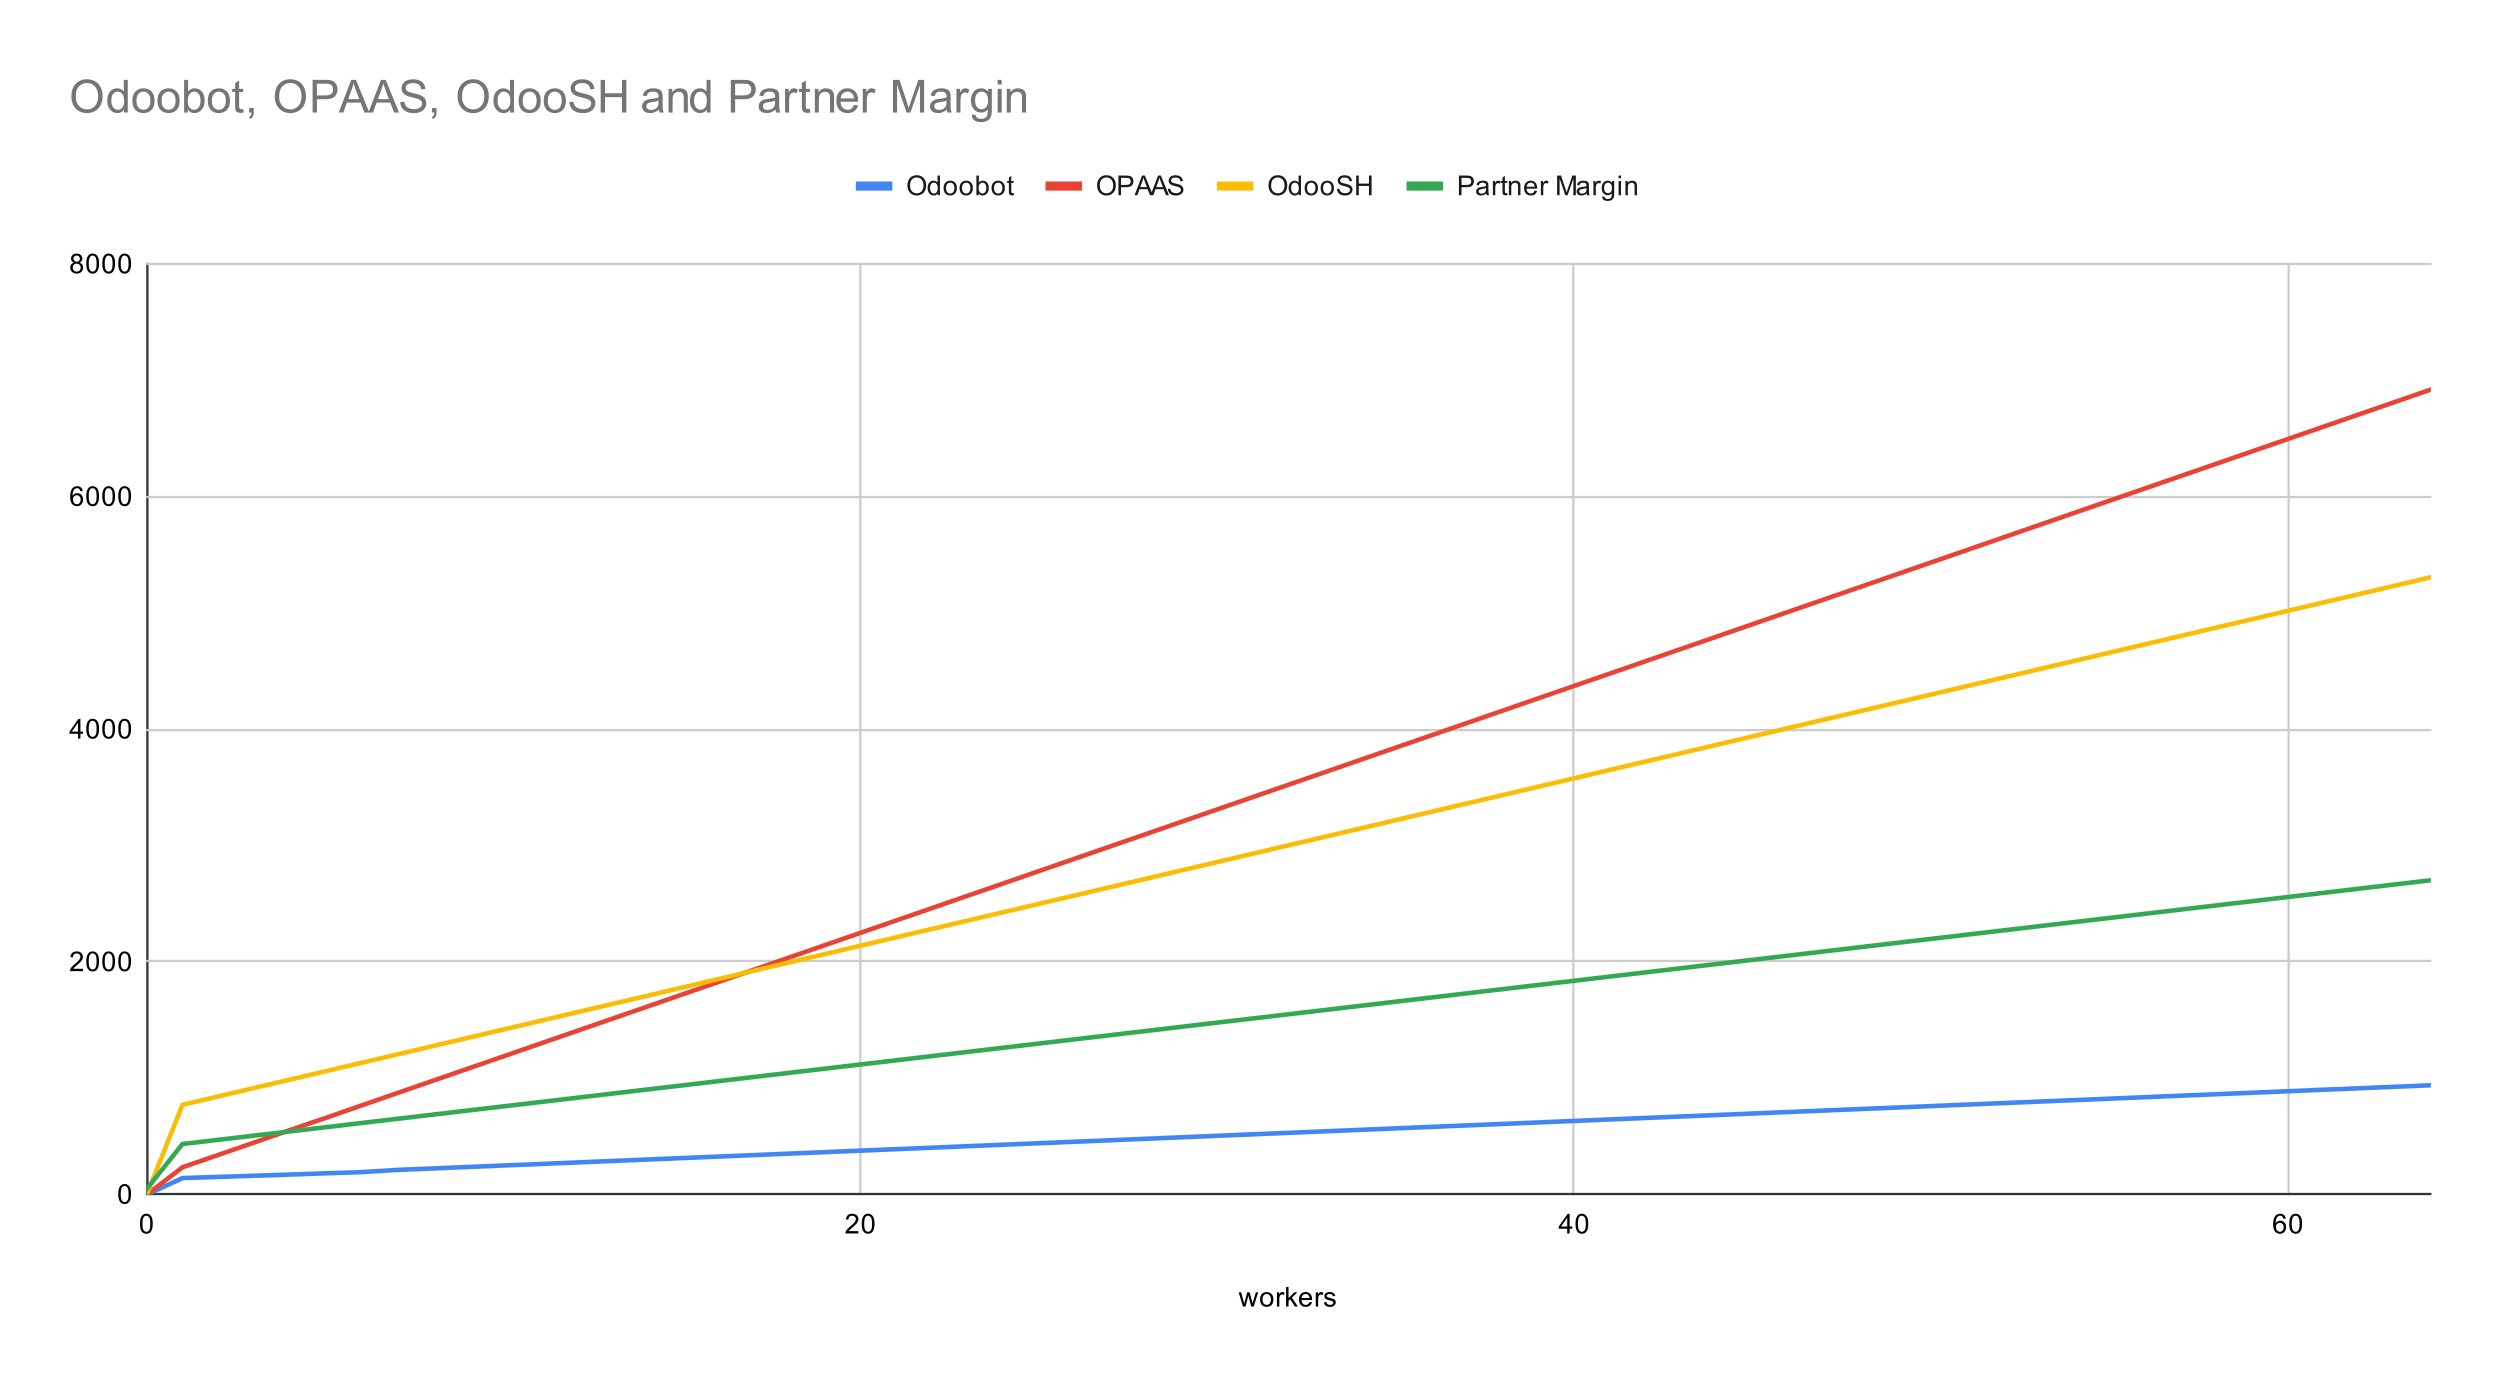 <svg version="1.1" viewBox="0.0 0.0 1094.0 605.0" fill="none" stroke="none" stroke-linecap="square" stroke-miterlimit="10" width="1094" height="605" xmlns:xlink="http://www.w3.org/1999/xlink" xmlns="http://www.w3.org/2000/svg"><path fill="#ffffff" d="M0 0L1094.0 0L1094.0 605.0L0 605.0L0 0Z" fill-rule="nonzero"/><path stroke="#333333" stroke-width="1.0" stroke-linecap="butt" d="M64.5 115.5L64.5 522.5" fill-rule="nonzero"/><path stroke="#cccccc" stroke-width="1.0" stroke-linecap="butt" d="M376.5 115.5L376.5 522.5" fill-rule="nonzero"/><path stroke="#cccccc" stroke-width="1.0" stroke-linecap="butt" d="M688.5 115.5L688.5 522.5" fill-rule="nonzero"/><path stroke="#cccccc" stroke-width="1.0" stroke-linecap="butt" d="M1001.5 115.5L1001.5 522.5" fill-rule="nonzero"/><path stroke="#333333" stroke-width="1.0" stroke-linecap="butt" d="M64.5 522.5L1063.5 522.5" fill-rule="nonzero"/><path stroke="#cccccc" stroke-width="1.0" stroke-linecap="butt" d="M64.5 420.5L1063.5 420.5" fill-rule="nonzero"/><path stroke="#cccccc" stroke-width="1.0" stroke-linecap="butt" d="M64.5 319.5L1063.5 319.5" fill-rule="nonzero"/><path stroke="#cccccc" stroke-width="1.0" stroke-linecap="butt" d="M64.5 217.5L1063.5 217.5" fill-rule="nonzero"/><path stroke="#cccccc" stroke-width="1.0" stroke-linecap="butt" d="M64.5 115.5L1063.5 115.5" fill-rule="nonzero"/><clipPath id="id_0"><path d="M64.25 115.583L1063.75 115.583L1063.75 522.75L64.25 522.75L64.25 115.583Z" clip-rule="nonzero"/></clipPath><path stroke="#4285f4" stroke-width="2.0" stroke-linecap="butt" clip-path="url(#id_0)" d="M64.25 522.75L79.867 515.523L95.484 515.014L111.102 514.505L126.719 513.996L142.336 513.436L157.953 512.927L173.57 511.96L1063.75 474.906" fill-rule="nonzero"/><path stroke="#ea4335" stroke-width="2.0" stroke-linecap="butt" clip-path="url(#id_0)" d="M64.25 522.75L79.867 510.789L95.484 505.395L111.102 500L126.719 494.554L142.336 489.261L157.953 483.815L173.57 478.42L1063.75 170.449" fill-rule="nonzero"/><path stroke="#fbbc04" stroke-width="2.0" stroke-linecap="butt" clip-path="url(#id_0)" d="M64.25 522.75L79.867 483.458L95.484 479.794L111.102 476.129L126.719 472.465L142.336 468.8L157.953 465.136L173.57 461.471L1063.75 252.595" fill-rule="nonzero"/><path stroke="#34a853" stroke-width="2.0" stroke-linecap="butt" clip-path="url(#id_0)" d="M64.25 520.256L79.867 500.61L95.484 498.778L111.102 496.946L126.719 495.114L142.336 493.281L157.953 491.449L173.57 489.617L1063.75 385.179" fill-rule="nonzero"/><path fill="#000000" fill-opacity="0.0" clip-path="url(#id_0)" d="M67.25 522.75C67.25 524.407 65.907 525.75 64.25 525.75C62.593 525.75 61.25 524.407 61.25 522.75C61.25 521.093 62.593 519.75 64.25 519.75C65.907 519.75 67.25 521.093 67.25 522.75Z" fill-rule="nonzero"/><path fill="#000000" fill-opacity="0.0" clip-path="url(#id_0)" d="M82.867 515.523C82.867 517.18 81.524 518.523 79.867 518.523C78.21 518.523 76.867 517.18 76.867 515.523C76.867 513.866 78.21 512.523 79.867 512.523C81.524 512.523 82.867 513.866 82.867 515.523Z" fill-rule="nonzero"/><path fill="#000000" fill-opacity="0.0" clip-path="url(#id_0)" d="M98.484 515.014C98.484 516.671 97.141 518.014 95.484 518.014C93.828 518.014 92.484 516.671 92.484 515.014C92.484 513.357 93.828 512.014 95.484 512.014C97.141 512.014 98.484 513.357 98.484 515.014Z" fill-rule="nonzero"/><path fill="#000000" fill-opacity="0.0" clip-path="url(#id_0)" d="M114.102 514.505C114.102 516.162 112.758 517.505 111.102 517.505C109.445 517.505 108.102 516.162 108.102 514.505C108.102 512.848 109.445 511.505 111.102 511.505C112.758 511.505 114.102 512.848 114.102 514.505Z" fill-rule="nonzero"/><path fill="#000000" fill-opacity="0.0" clip-path="url(#id_0)" d="M129.719 513.996C129.719 515.653 128.376 516.996 126.719 516.996C125.062 516.996 123.719 515.653 123.719 513.996C123.719 512.339 125.062 510.996 126.719 510.996C128.376 510.996 129.719 512.339 129.719 513.996Z" fill-rule="nonzero"/><path fill="#000000" fill-opacity="0.0" clip-path="url(#id_0)" d="M145.336 513.436C145.336 515.093 143.993 516.436 142.336 516.436C140.679 516.436 139.336 515.093 139.336 513.436C139.336 511.779 140.679 510.436 142.336 510.436C143.993 510.436 145.336 511.779 145.336 513.436Z" fill-rule="nonzero"/><path fill="#000000" fill-opacity="0.0" clip-path="url(#id_0)" d="M160.953 512.927C160.953 514.584 159.61 515.927 157.953 515.927C156.296 515.927 154.953 514.584 154.953 512.927C154.953 511.27 156.296 509.927 157.953 509.927C159.61 509.927 160.953 511.27 160.953 512.927Z" fill-rule="nonzero"/><path fill="#000000" fill-opacity="0.0" clip-path="url(#id_0)" d="M176.57 511.96C176.57 513.617 175.227 514.96 173.57 514.96C171.913 514.96 170.57 513.617 170.57 511.96C170.57 510.303 171.913 508.96 173.57 508.96C175.227 508.96 176.57 510.303 176.57 511.96Z" fill-rule="nonzero"/><path fill="#000000" fill-opacity="0.0" clip-path="url(#id_0)" d="M1066.75 474.906C1066.75 476.563 1065.407 477.906 1063.75 477.906C1062.093 477.906 1060.75 476.563 1060.75 474.906C1060.75 473.249 1062.093 471.906 1063.75 471.906C1065.407 471.906 1066.75 473.249 1066.75 474.906Z" fill-rule="nonzero"/><path fill="#000000" fill-opacity="0.0" clip-path="url(#id_0)" d="M67.25 522.75C67.25 524.407 65.907 525.75 64.25 525.75C62.593 525.75 61.25 524.407 61.25 522.75C61.25 521.093 62.593 519.75 64.25 519.75C65.907 519.75 67.25 521.093 67.25 522.75Z" fill-rule="nonzero"/><path fill="#000000" fill-opacity="0.0" clip-path="url(#id_0)" d="M82.867 510.789C82.867 512.446 81.524 513.789 79.867 513.789C78.21 513.789 76.867 512.446 76.867 510.789C76.867 509.133 78.21 507.789 79.867 507.789C81.524 507.789 82.867 509.133 82.867 510.789Z" fill-rule="nonzero"/><path fill="#000000" fill-opacity="0.0" clip-path="url(#id_0)" d="M98.484 505.395C98.484 507.051 97.141 508.395 95.484 508.395C93.828 508.395 92.484 507.051 92.484 505.395C92.484 503.738 93.828 502.395 95.484 502.395C97.141 502.395 98.484 503.738 98.484 505.395Z" fill-rule="nonzero"/><path fill="#000000" fill-opacity="0.0" clip-path="url(#id_0)" d="M114.102 500C114.102 501.656 112.758 503 111.102 503C109.445 503 108.102 501.656 108.102 500C108.102 498.343 109.445 497 111.102 497C112.758 497 114.102 498.343 114.102 500Z" fill-rule="nonzero"/><path fill="#000000" fill-opacity="0.0" clip-path="url(#id_0)" d="M129.719 494.554C129.719 496.211 128.376 497.554 126.719 497.554C125.062 497.554 123.719 496.211 123.719 494.554C123.719 492.897 125.062 491.554 126.719 491.554C128.376 491.554 129.719 492.897 129.719 494.554Z" fill-rule="nonzero"/><path fill="#000000" fill-opacity="0.0" clip-path="url(#id_0)" d="M145.336 489.261C145.336 490.917 143.993 492.261 142.336 492.261C140.679 492.261 139.336 490.917 139.336 489.261C139.336 487.604 140.679 486.261 142.336 486.261C143.993 486.261 145.336 487.604 145.336 489.261Z" fill-rule="nonzero"/><path fill="#000000" fill-opacity="0.0" clip-path="url(#id_0)" d="M160.953 483.815C160.953 485.472 159.61 486.815 157.953 486.815C156.296 486.815 154.953 485.472 154.953 483.815C154.953 482.158 156.296 480.815 157.953 480.815C159.61 480.815 160.953 482.158 160.953 483.815Z" fill-rule="nonzero"/><path fill="#000000" fill-opacity="0.0" clip-path="url(#id_0)" d="M176.57 478.42C176.57 480.077 175.227 481.42 173.57 481.42C171.913 481.42 170.57 480.077 170.57 478.42C170.57 476.763 171.913 475.42 173.57 475.42C175.227 475.42 176.57 476.763 176.57 478.42Z" fill-rule="nonzero"/><path fill="#000000" fill-opacity="0.0" clip-path="url(#id_0)" d="M1066.75 170.449C1066.75 172.106 1065.407 173.449 1063.75 173.449C1062.093 173.449 1060.75 172.106 1060.75 170.449C1060.75 168.792 1062.093 167.449 1063.75 167.449C1065.407 167.449 1066.75 168.792 1066.75 170.449Z" fill-rule="nonzero"/><path fill="#000000" fill-opacity="0.0" clip-path="url(#id_0)" d="M67.25 522.75C67.25 524.407 65.907 525.75 64.25 525.75C62.593 525.75 61.25 524.407 61.25 522.75C61.25 521.093 62.593 519.75 64.25 519.75C65.907 519.75 67.25 521.093 67.25 522.75Z" fill-rule="nonzero"/><path fill="#000000" fill-opacity="0.0" clip-path="url(#id_0)" d="M82.867 483.458C82.867 485.115 81.524 486.458 79.867 486.458C78.21 486.458 76.867 485.115 76.867 483.458C76.867 481.802 78.21 480.458 79.867 480.458C81.524 480.458 82.867 481.802 82.867 483.458Z" fill-rule="nonzero"/><path fill="#000000" fill-opacity="0.0" clip-path="url(#id_0)" d="M98.484 479.794C98.484 481.451 97.141 482.794 95.484 482.794C93.828 482.794 92.484 481.451 92.484 479.794C92.484 478.137 93.828 476.794 95.484 476.794C97.141 476.794 98.484 478.137 98.484 479.794Z" fill-rule="nonzero"/><path fill="#000000" fill-opacity="0.0" clip-path="url(#id_0)" d="M114.102 476.129C114.102 477.786 112.758 479.129 111.102 479.129C109.445 479.129 108.102 477.786 108.102 476.129C108.102 474.473 109.445 473.129 111.102 473.129C112.758 473.129 114.102 474.473 114.102 476.129Z" fill-rule="nonzero"/><path fill="#000000" fill-opacity="0.0" clip-path="url(#id_0)" d="M129.719 472.465C129.719 474.122 128.376 475.465 126.719 475.465C125.062 475.465 123.719 474.122 123.719 472.465C123.719 470.808 125.062 469.465 126.719 469.465C128.376 469.465 129.719 470.808 129.719 472.465Z" fill-rule="nonzero"/><path fill="#000000" fill-opacity="0.0" clip-path="url(#id_0)" d="M145.336 468.8C145.336 470.457 143.993 471.8 142.336 471.8C140.679 471.8 139.336 470.457 139.336 468.8C139.336 467.144 140.679 465.8 142.336 465.8C143.993 465.8 145.336 467.144 145.336 468.8Z" fill-rule="nonzero"/><path fill="#000000" fill-opacity="0.0" clip-path="url(#id_0)" d="M160.953 465.136C160.953 466.793 159.61 468.136 157.953 468.136C156.296 468.136 154.953 466.793 154.953 465.136C154.953 463.479 156.296 462.136 157.953 462.136C159.61 462.136 160.953 463.479 160.953 465.136Z" fill-rule="nonzero"/><path fill="#000000" fill-opacity="0.0" clip-path="url(#id_0)" d="M176.57 461.471C176.57 463.128 175.227 464.471 173.57 464.471C171.913 464.471 170.57 463.128 170.57 461.471C170.57 459.815 171.913 458.471 173.57 458.471C175.227 458.471 176.57 459.815 176.57 461.471Z" fill-rule="nonzero"/><path fill="#000000" fill-opacity="0.0" clip-path="url(#id_0)" d="M1066.75 252.595C1066.75 254.252 1065.407 255.595 1063.75 255.595C1062.093 255.595 1060.75 254.252 1060.75 252.595C1060.75 250.938 1062.093 249.595 1063.75 249.595C1065.407 249.595 1066.75 250.938 1066.75 252.595Z" fill-rule="nonzero"/><path fill="#000000" fill-opacity="0.0" clip-path="url(#id_0)" d="M67.25 520.256C67.25 521.913 65.907 523.256 64.25 523.256C62.593 523.256 61.25 521.913 61.25 520.256C61.25 518.599 62.593 517.256 64.25 517.256C65.907 517.256 67.25 518.599 67.25 520.256Z" fill-rule="nonzero"/><path fill="#000000" fill-opacity="0.0" clip-path="url(#id_0)" d="M82.867 500.61C82.867 502.267 81.524 503.61 79.867 503.61C78.21 503.61 76.867 502.267 76.867 500.61C76.867 498.953 78.21 497.61 79.867 497.61C81.524 497.61 82.867 498.953 82.867 500.61Z" fill-rule="nonzero"/><path fill="#000000" fill-opacity="0.0" clip-path="url(#id_0)" d="M98.484 498.778C98.484 500.435 97.141 501.778 95.484 501.778C93.828 501.778 92.484 500.435 92.484 498.778C92.484 497.121 93.828 495.778 95.484 495.778C97.141 495.778 98.484 497.121 98.484 498.778Z" fill-rule="nonzero"/><path fill="#000000" fill-opacity="0.0" clip-path="url(#id_0)" d="M114.102 496.946C114.102 498.603 112.758 499.946 111.102 499.946C109.445 499.946 108.102 498.603 108.102 496.946C108.102 495.289 109.445 493.946 111.102 493.946C112.758 493.946 114.102 495.289 114.102 496.946Z" fill-rule="nonzero"/><path fill="#000000" fill-opacity="0.0" clip-path="url(#id_0)" d="M129.719 495.114C129.719 496.77 128.376 498.114 126.719 498.114C125.062 498.114 123.719 496.77 123.719 495.114C123.719 493.457 125.062 492.114 126.719 492.114C128.376 492.114 129.719 493.457 129.719 495.114Z" fill-rule="nonzero"/><path fill="#000000" fill-opacity="0.0" clip-path="url(#id_0)" d="M145.336 493.281C145.336 494.938 143.993 496.281 142.336 496.281C140.679 496.281 139.336 494.938 139.336 493.281C139.336 491.624 140.679 490.281 142.336 490.281C143.993 490.281 145.336 491.624 145.336 493.281Z" fill-rule="nonzero"/><path fill="#000000" fill-opacity="0.0" clip-path="url(#id_0)" d="M160.953 491.449C160.953 493.106 159.61 494.449 157.953 494.449C156.296 494.449 154.953 493.106 154.953 491.449C154.953 489.792 156.296 488.449 157.953 488.449C159.61 488.449 160.953 489.792 160.953 491.449Z" fill-rule="nonzero"/><path fill="#000000" fill-opacity="0.0" clip-path="url(#id_0)" d="M176.57 489.617C176.57 491.274 175.227 492.617 173.57 492.617C171.913 492.617 170.57 491.274 170.57 489.617C170.57 487.96 171.913 486.617 173.57 486.617C175.227 486.617 176.57 487.96 176.57 489.617Z" fill-rule="nonzero"/><path fill="#000000" fill-opacity="0.0" clip-path="url(#id_0)" d="M1066.75 385.179C1066.75 386.835 1065.407 388.179 1063.75 388.179C1062.093 388.179 1060.75 386.835 1060.75 385.179C1060.75 383.522 1062.093 382.179 1063.75 382.179C1065.407 382.179 1066.75 383.522 1066.75 385.179Z" fill-rule="nonzero"/><path fill="#000000" d="M543.938 571.75L542.031 565.531L543.125 565.531L544.109 569.125L544.484 570.453Q544.516 570.359 544.812 569.172L545.797 565.531L546.875 565.531L547.812 569.141L548.125 570.328L548.484 569.125L549.547 565.531L550.578 565.531L548.625 571.75L547.531 571.75L546.547 568.016L546.297 566.969L545.047 571.75L543.938 571.75ZM551.406 568.641Q551.406 566.906 552.359 566.078Q553.156 565.391 554.312 565.391Q555.594 565.391 556.406 566.234Q557.234 567.062 557.234 568.547Q557.234 569.75 556.875 570.438Q556.516 571.125 555.812 571.516Q555.125 571.891 554.312 571.891Q553.016 571.891 552.203 571.062Q551.406 570.219 551.406 568.641ZM552.484 568.641Q552.484 569.828 553.0 570.422Q553.531 571.016 554.312 571.016Q555.109 571.016 555.625 570.422Q556.141 569.828 556.141 568.609Q556.141 567.453 555.609 566.859Q555.094 566.266 554.312 566.266Q553.531 566.266 553.0 566.859Q552.484 567.438 552.484 568.641ZM558.781 571.75L558.781 565.531L559.734 565.531L559.734 566.469Q560.094 565.812 560.391 565.609Q560.703 565.391 561.078 565.391Q561.609 565.391 562.156 565.719L561.797 566.703Q561.406 566.469 561.031 566.469Q560.672 566.469 560.391 566.688Q560.125 566.891 560.016 567.266Q559.828 567.828 559.828 568.484L559.828 571.75L558.781 571.75ZM562.797 571.75L562.797 563.156L563.859 563.156L563.859 568.062L566.344 565.531L567.719 565.531L565.328 567.828L567.953 571.75L566.656 571.75L564.594 568.562L563.859 569.281L563.859 571.75L562.797 571.75ZM573.047 569.75L574.141 569.875Q573.891 570.828 573.188 571.359Q572.484 571.891 571.406 571.891Q570.047 571.891 569.234 571.047Q568.438 570.203 568.438 568.688Q568.438 567.125 569.25 566.266Q570.062 565.391 571.344 565.391Q572.594 565.391 573.375 566.234Q574.172 567.078 574.172 568.625Q574.172 568.719 574.172 568.906L569.531 568.906Q569.594 569.938 570.109 570.484Q570.625 571.016 571.406 571.016Q571.984 571.016 572.391 570.719Q572.812 570.406 573.047 569.75ZM569.594 568.047L573.062 568.047Q573.0 567.25 572.672 566.859Q572.156 566.25 571.359 566.25Q570.625 566.25 570.125 566.734Q569.641 567.219 569.594 568.047ZM575.781 571.75L575.781 565.531L576.734 565.531L576.734 566.469Q577.094 565.812 577.391 565.609Q577.703 565.391 578.078 565.391Q578.609 565.391 579.156 565.719L578.797 566.703Q578.406 566.469 578.031 566.469Q577.672 566.469 577.391 566.688Q577.125 566.891 577.016 567.266Q576.828 567.828 576.828 568.484L576.828 571.75L575.781 571.75ZM579.375 569.891L580.406 569.734Q580.5 570.359 580.891 570.688Q581.297 571.016 582.031 571.016Q582.75 571.016 583.094 570.734Q583.453 570.438 583.453 570.031Q583.453 569.672 583.141 569.469Q582.922 569.328 582.062 569.109Q580.906 568.812 580.453 568.609Q580.016 568.391 579.781 568.016Q579.547 567.641 579.547 567.172Q579.547 566.766 579.734 566.406Q579.922 566.047 580.25 565.812Q580.5 565.641 580.922 565.516Q581.344 565.391 581.844 565.391Q582.562 565.391 583.109 565.609Q583.672 565.812 583.938 566.172Q584.203 566.531 584.297 567.125L583.266 567.266Q583.203 566.797 582.859 566.531Q582.531 566.25 581.906 566.25Q581.188 566.25 580.875 566.5Q580.562 566.734 580.562 567.062Q580.562 567.266 580.688 567.422Q580.828 567.594 581.094 567.703Q581.25 567.766 582.031 567.969Q583.156 568.281 583.594 568.469Q584.031 568.656 584.281 569.016Q584.531 569.375 584.531 569.922Q584.531 570.453 584.219 570.922Q583.922 571.375 583.344 571.641Q582.766 571.891 582.031 571.891Q580.812 571.891 580.172 571.391Q579.547 570.875 579.375 569.891Z" fill-rule="nonzero"/><path fill="#000000" d="M51.75 522.516Q51.75 520.984 52.062 520.062Q52.375 519.125 52.984 518.625Q53.609 518.125 54.547 518.125Q55.234 518.125 55.75 518.406Q56.281 518.688 56.625 519.219Q56.969 519.734 57.156 520.484Q57.344 521.234 57.344 522.516Q57.344 524.031 57.031 524.953Q56.734 525.875 56.109 526.391Q55.5 526.891 54.547 526.891Q53.312 526.891 52.594 526.0Q51.75 524.938 51.75 522.516ZM52.828 522.516Q52.828 524.625 53.328 525.328Q53.828 526.031 54.547 526.031Q55.281 526.031 55.766 525.328Q56.266 524.625 56.266 522.516Q56.266 520.391 55.766 519.703Q55.281 519.0 54.531 519.0Q53.812 519.0 53.375 519.609Q52.828 520.391 52.828 522.516Z" fill-rule="nonzero"/><path fill="#000000" d="M36.297 423.943L36.297 424.958L30.609 424.958Q30.609 424.583 30.734 424.224Q30.953 423.646 31.422 423.083Q31.906 422.521 32.812 421.786Q34.219 420.63 34.703 419.958Q35.203 419.286 35.203 418.693Q35.203 418.068 34.75 417.646Q34.297 417.208 33.578 417.208Q32.812 417.208 32.359 417.661Q31.906 418.115 31.891 418.927L30.812 418.818Q30.922 417.599 31.641 416.974Q32.375 416.333 33.609 416.333Q34.844 416.333 35.562 417.021Q36.281 417.708 36.281 418.724Q36.281 419.24 36.062 419.74Q35.859 420.224 35.359 420.786Q34.875 421.333 33.75 422.286Q32.797 423.083 32.516 423.38Q32.25 423.661 32.078 423.943L36.297 423.943ZM37.75 420.724Q37.75 419.193 38.062 418.271Q38.375 417.333 38.984 416.833Q39.609 416.333 40.547 416.333Q41.234 416.333 41.75 416.615Q42.281 416.896 42.625 417.427Q42.969 417.943 43.156 418.693Q43.344 419.443 43.344 420.724Q43.344 422.24 43.031 423.161Q42.734 424.083 42.109 424.599Q41.5 425.099 40.547 425.099Q39.312 425.099 38.594 424.208Q37.75 423.146 37.75 420.724ZM38.828 420.724Q38.828 422.833 39.328 423.536Q39.828 424.24 40.547 424.24Q41.281 424.24 41.766 423.536Q42.266 422.833 42.266 420.724Q42.266 418.599 41.766 417.911Q41.281 417.208 40.531 417.208Q39.812 417.208 39.375 417.818Q38.828 418.599 38.828 420.724ZM44.75 420.724Q44.75 419.193 45.062 418.271Q45.375 417.333 45.984 416.833Q46.609 416.333 47.547 416.333Q48.234 416.333 48.75 416.615Q49.281 416.896 49.625 417.427Q49.969 417.943 50.156 418.693Q50.344 419.443 50.344 420.724Q50.344 422.24 50.031 423.161Q49.734 424.083 49.109 424.599Q48.5 425.099 47.547 425.099Q46.312 425.099 45.594 424.208Q44.75 423.146 44.75 420.724ZM45.828 420.724Q45.828 422.833 46.328 423.536Q46.828 424.24 47.547 424.24Q48.281 424.24 48.766 423.536Q49.266 422.833 49.266 420.724Q49.266 418.599 48.766 417.911Q48.281 417.208 47.531 417.208Q46.812 417.208 46.375 417.818Q45.828 418.599 45.828 420.724ZM51.75 420.724Q51.75 419.193 52.062 418.271Q52.375 417.333 52.984 416.833Q53.609 416.333 54.547 416.333Q55.234 416.333 55.75 416.615Q56.281 416.896 56.625 417.427Q56.969 417.943 57.156 418.693Q57.344 419.443 57.344 420.724Q57.344 422.24 57.031 423.161Q56.734 424.083 56.109 424.599Q55.5 425.099 54.547 425.099Q53.312 425.099 52.594 424.208Q51.75 423.146 51.75 420.724ZM52.828 420.724Q52.828 422.833 53.328 423.536Q53.828 424.24 54.547 424.24Q55.281 424.24 55.766 423.536Q56.266 422.833 56.266 420.724Q56.266 418.599 55.766 417.911Q55.281 417.208 54.531 417.208Q53.812 417.208 53.375 417.818Q52.828 418.599 52.828 420.724Z" fill-rule="nonzero"/><path fill="#000000" d="M34.125 323.167L34.125 321.104L30.406 321.104L30.406 320.135L34.328 314.573L35.188 314.573L35.188 320.135L36.344 320.135L36.344 321.104L35.188 321.104L35.188 323.167L34.125 323.167ZM34.125 320.135L34.125 316.276L31.438 320.135L34.125 320.135ZM37.75 318.932Q37.75 317.401 38.062 316.479Q38.375 315.542 38.984 315.042Q39.609 314.542 40.547 314.542Q41.234 314.542 41.75 314.823Q42.281 315.104 42.625 315.635Q42.969 316.151 43.156 316.901Q43.344 317.651 43.344 318.932Q43.344 320.448 43.031 321.37Q42.734 322.292 42.109 322.807Q41.5 323.307 40.547 323.307Q39.312 323.307 38.594 322.417Q37.75 321.354 37.75 318.932ZM38.828 318.932Q38.828 321.042 39.328 321.745Q39.828 322.448 40.547 322.448Q41.281 322.448 41.766 321.745Q42.266 321.042 42.266 318.932Q42.266 316.807 41.766 316.12Q41.281 315.417 40.531 315.417Q39.812 315.417 39.375 316.026Q38.828 316.807 38.828 318.932ZM44.75 318.932Q44.75 317.401 45.062 316.479Q45.375 315.542 45.984 315.042Q46.609 314.542 47.547 314.542Q48.234 314.542 48.75 314.823Q49.281 315.104 49.625 315.635Q49.969 316.151 50.156 316.901Q50.344 317.651 50.344 318.932Q50.344 320.448 50.031 321.37Q49.734 322.292 49.109 322.807Q48.5 323.307 47.547 323.307Q46.312 323.307 45.594 322.417Q44.75 321.354 44.75 318.932ZM45.828 318.932Q45.828 321.042 46.328 321.745Q46.828 322.448 47.547 322.448Q48.281 322.448 48.766 321.745Q49.266 321.042 49.266 318.932Q49.266 316.807 48.766 316.12Q48.281 315.417 47.531 315.417Q46.812 315.417 46.375 316.026Q45.828 316.807 45.828 318.932ZM51.75 318.932Q51.75 317.401 52.062 316.479Q52.375 315.542 52.984 315.042Q53.609 314.542 54.547 314.542Q55.234 314.542 55.75 314.823Q56.281 315.104 56.625 315.635Q56.969 316.151 57.156 316.901Q57.344 317.651 57.344 318.932Q57.344 320.448 57.031 321.37Q56.734 322.292 56.109 322.807Q55.5 323.307 54.547 323.307Q53.312 323.307 52.594 322.417Q51.75 321.354 51.75 318.932ZM52.828 318.932Q52.828 321.042 53.328 321.745Q53.828 322.448 54.547 322.448Q55.281 322.448 55.766 321.745Q56.266 321.042 56.266 318.932Q56.266 316.807 55.766 316.12Q55.281 315.417 54.531 315.417Q53.812 315.417 53.375 316.026Q52.828 316.807 52.828 318.932Z" fill-rule="nonzero"/><path fill="#000000" d="M36.219 214.891L35.172 214.969Q35.031 214.344 34.781 214.062Q34.344 213.609 33.719 213.609Q33.219 213.609 32.828 213.891Q32.344 214.266 32.047 214.969Q31.766 215.656 31.75 216.938Q32.125 216.359 32.672 216.078Q33.234 215.797 33.844 215.797Q34.891 215.797 35.625 216.578Q36.375 217.359 36.375 218.578Q36.375 219.391 36.016 220.094Q35.672 220.781 35.062 221.156Q34.453 221.516 33.688 221.516Q32.359 221.516 31.531 220.547Q30.703 219.578 30.703 217.359Q30.703 214.859 31.625 213.734Q32.422 212.75 33.781 212.75Q34.797 212.75 35.438 213.328Q36.094 213.891 36.219 214.891ZM31.922 218.594Q31.922 219.141 32.141 219.641Q32.375 220.125 32.781 220.391Q33.203 220.656 33.672 220.656Q34.328 220.656 34.812 220.125Q35.297 219.578 35.297 218.656Q35.297 217.766 34.812 217.25Q34.344 216.734 33.625 216.734Q32.906 216.734 32.406 217.25Q31.922 217.766 31.922 218.594ZM37.75 217.141Q37.75 215.609 38.062 214.688Q38.375 213.75 38.984 213.25Q39.609 212.75 40.547 212.75Q41.234 212.75 41.75 213.031Q42.281 213.312 42.625 213.844Q42.969 214.359 43.156 215.109Q43.344 215.859 43.344 217.141Q43.344 218.656 43.031 219.578Q42.734 220.5 42.109 221.016Q41.5 221.516 40.547 221.516Q39.312 221.516 38.594 220.625Q37.75 219.562 37.75 217.141ZM38.828 217.141Q38.828 219.25 39.328 219.953Q39.828 220.656 40.547 220.656Q41.281 220.656 41.766 219.953Q42.266 219.25 42.266 217.141Q42.266 215.016 41.766 214.328Q41.281 213.625 40.531 213.625Q39.812 213.625 39.375 214.234Q38.828 215.016 38.828 217.141ZM44.75 217.141Q44.75 215.609 45.062 214.688Q45.375 213.75 45.984 213.25Q46.609 212.75 47.547 212.75Q48.234 212.75 48.75 213.031Q49.281 213.312 49.625 213.844Q49.969 214.359 50.156 215.109Q50.344 215.859 50.344 217.141Q50.344 218.656 50.031 219.578Q49.734 220.5 49.109 221.016Q48.5 221.516 47.547 221.516Q46.312 221.516 45.594 220.625Q44.75 219.562 44.75 217.141ZM45.828 217.141Q45.828 219.25 46.328 219.953Q46.828 220.656 47.547 220.656Q48.281 220.656 48.766 219.953Q49.266 219.25 49.266 217.141Q49.266 215.016 48.766 214.328Q48.281 213.625 47.531 213.625Q46.812 213.625 46.375 214.234Q45.828 215.016 45.828 217.141ZM51.75 217.141Q51.75 215.609 52.062 214.688Q52.375 213.75 52.984 213.25Q53.609 212.75 54.547 212.75Q55.234 212.75 55.75 213.031Q56.281 213.312 56.625 213.844Q56.969 214.359 57.156 215.109Q57.344 215.859 57.344 217.141Q57.344 218.656 57.031 219.578Q56.734 220.5 56.109 221.016Q55.5 221.516 54.547 221.516Q53.312 221.516 52.594 220.625Q51.75 219.562 51.75 217.141ZM52.828 217.141Q52.828 219.25 53.328 219.953Q53.828 220.656 54.547 220.656Q55.281 220.656 55.766 219.953Q56.266 219.25 56.266 217.141Q56.266 215.016 55.766 214.328Q55.281 213.625 54.531 213.625Q53.812 213.625 53.375 214.234Q52.828 215.016 52.828 217.141Z" fill-rule="nonzero"/><path fill="#000000" d="M32.375 114.927Q31.719 114.677 31.391 114.24Q31.078 113.786 31.078 113.177Q31.078 112.24 31.75 111.599Q32.438 110.958 33.547 110.958Q34.672 110.958 35.359 111.615Q36.047 112.271 36.047 113.208Q36.047 113.802 35.734 114.24Q35.422 114.677 34.781 114.927Q35.578 115.177 35.984 115.755Q36.391 116.333 36.391 117.13Q36.391 118.224 35.609 118.974Q34.844 119.724 33.562 119.724Q32.297 119.724 31.516 118.974Q30.734 118.224 30.734 117.099Q30.734 116.255 31.156 115.693Q31.594 115.13 32.375 114.927ZM32.156 113.13Q32.156 113.74 32.547 114.13Q32.953 114.521 33.578 114.521Q34.188 114.521 34.578 114.146Q34.969 113.755 34.969 113.193Q34.969 112.615 34.562 112.224Q34.156 111.818 33.562 111.818Q32.953 111.818 32.547 112.208Q32.156 112.599 32.156 113.13ZM31.828 117.099Q31.828 117.552 32.031 117.974Q32.25 118.396 32.672 118.63Q33.094 118.865 33.578 118.865Q34.328 118.865 34.812 118.38Q35.312 117.896 35.312 117.146Q35.312 116.38 34.812 115.88Q34.312 115.38 33.547 115.38Q32.797 115.38 32.312 115.88Q31.828 116.365 31.828 117.099ZM37.75 115.349Q37.75 113.818 38.062 112.896Q38.375 111.958 38.984 111.458Q39.609 110.958 40.547 110.958Q41.234 110.958 41.75 111.24Q42.281 111.521 42.625 112.052Q42.969 112.568 43.156 113.318Q43.344 114.068 43.344 115.349Q43.344 116.865 43.031 117.786Q42.734 118.708 42.109 119.224Q41.5 119.724 40.547 119.724Q39.312 119.724 38.594 118.833Q37.75 117.771 37.75 115.349ZM38.828 115.349Q38.828 117.458 39.328 118.161Q39.828 118.865 40.547 118.865Q41.281 118.865 41.766 118.161Q42.266 117.458 42.266 115.349Q42.266 113.224 41.766 112.536Q41.281 111.833 40.531 111.833Q39.812 111.833 39.375 112.443Q38.828 113.224 38.828 115.349ZM44.75 115.349Q44.75 113.818 45.062 112.896Q45.375 111.958 45.984 111.458Q46.609 110.958 47.547 110.958Q48.234 110.958 48.75 111.24Q49.281 111.521 49.625 112.052Q49.969 112.568 50.156 113.318Q50.344 114.068 50.344 115.349Q50.344 116.865 50.031 117.786Q49.734 118.708 49.109 119.224Q48.5 119.724 47.547 119.724Q46.312 119.724 45.594 118.833Q44.75 117.771 44.75 115.349ZM45.828 115.349Q45.828 117.458 46.328 118.161Q46.828 118.865 47.547 118.865Q48.281 118.865 48.766 118.161Q49.266 117.458 49.266 115.349Q49.266 113.224 48.766 112.536Q48.281 111.833 47.531 111.833Q46.812 111.833 46.375 112.443Q45.828 113.224 45.828 115.349ZM51.75 115.349Q51.75 113.818 52.062 112.896Q52.375 111.958 52.984 111.458Q53.609 110.958 54.547 110.958Q55.234 110.958 55.75 111.24Q56.281 111.521 56.625 112.052Q56.969 112.568 57.156 113.318Q57.344 114.068 57.344 115.349Q57.344 116.865 57.031 117.786Q56.734 118.708 56.109 119.224Q55.5 119.724 54.547 119.724Q53.312 119.724 52.594 118.833Q51.75 117.771 51.75 115.349ZM52.828 115.349Q52.828 117.458 53.328 118.161Q53.828 118.865 54.547 118.865Q55.281 118.865 55.766 118.161Q56.266 117.458 56.266 115.349Q56.266 113.224 55.766 112.536Q55.281 111.833 54.531 111.833Q53.812 111.833 53.375 112.443Q52.828 113.224 52.828 115.349Z" fill-rule="nonzero"/><path fill="#000000" d="M61.25 535.516Q61.25 533.984 61.562 533.062Q61.875 532.125 62.484 531.625Q63.109 531.125 64.047 531.125Q64.734 531.125 65.25 531.406Q65.781 531.688 66.125 532.219Q66.469 532.734 66.656 533.484Q66.844 534.234 66.844 535.516Q66.844 537.031 66.531 537.953Q66.234 538.875 65.609 539.391Q65.0 539.891 64.047 539.891Q62.812 539.891 62.094 539.0Q61.25 537.938 61.25 535.516ZM62.328 535.516Q62.328 537.625 62.828 538.328Q63.328 539.031 64.047 539.031Q64.781 539.031 65.266 538.328Q65.766 537.625 65.766 535.516Q65.766 533.391 65.266 532.703Q64.781 532.0 64.031 532.0Q63.312 532.0 62.875 532.609Q62.328 533.391 62.328 535.516Z" fill-rule="nonzero"/><path fill="#000000" d="M375.641 538.734L375.641 539.75L369.953 539.75Q369.953 539.375 370.078 539.016Q370.297 538.438 370.766 537.875Q371.25 537.312 372.156 536.578Q373.562 535.422 374.047 534.75Q374.547 534.078 374.547 533.484Q374.547 532.859 374.094 532.438Q373.641 532.0 372.922 532.0Q372.156 532.0 371.703 532.453Q371.25 532.906 371.234 533.719L370.156 533.609Q370.266 532.391 370.984 531.766Q371.719 531.125 372.953 531.125Q374.188 531.125 374.906 531.812Q375.625 532.5 375.625 533.516Q375.625 534.031 375.406 534.531Q375.203 535.016 374.703 535.578Q374.219 536.125 373.094 537.078Q372.141 537.875 371.859 538.172Q371.594 538.453 371.422 538.734L375.641 538.734ZM377.094 535.516Q377.094 533.984 377.406 533.062Q377.719 532.125 378.328 531.625Q378.953 531.125 379.891 531.125Q380.578 531.125 381.094 531.406Q381.625 531.688 381.969 532.219Q382.312 532.734 382.5 533.484Q382.688 534.234 382.688 535.516Q382.688 537.031 382.375 537.953Q382.078 538.875 381.453 539.391Q380.844 539.891 379.891 539.891Q378.656 539.891 377.938 539.0Q377.094 537.938 377.094 535.516ZM378.172 535.516Q378.172 537.625 378.672 538.328Q379.172 539.031 379.891 539.031Q380.625 539.031 381.109 538.328Q381.609 537.625 381.609 535.516Q381.609 533.391 381.109 532.703Q380.625 532.0 379.875 532.0Q379.156 532.0 378.719 532.609Q378.172 533.391 378.172 535.516Z" fill-rule="nonzero"/><path fill="#000000" d="M685.812 539.75L685.812 537.688L682.094 537.688L682.094 536.719L686.016 531.156L686.875 531.156L686.875 536.719L688.031 536.719L688.031 537.688L686.875 537.688L686.875 539.75L685.812 539.75ZM685.812 536.719L685.812 532.859L683.125 536.719L685.812 536.719ZM689.438 535.516Q689.438 533.984 689.75 533.062Q690.062 532.125 690.672 531.625Q691.297 531.125 692.234 531.125Q692.922 531.125 693.438 531.406Q693.969 531.688 694.312 532.219Q694.656 532.734 694.844 533.484Q695.031 534.234 695.031 535.516Q695.031 537.031 694.719 537.953Q694.422 538.875 693.797 539.391Q693.188 539.891 692.234 539.891Q691.0 539.891 690.281 539.0Q689.438 537.938 689.438 535.516ZM690.516 535.516Q690.516 537.625 691.016 538.328Q691.516 539.031 692.234 539.031Q692.969 539.031 693.453 538.328Q693.953 537.625 693.953 535.516Q693.953 533.391 693.453 532.703Q692.969 532.0 692.219 532.0Q691.5 532.0 691.062 532.609Q690.516 533.391 690.516 535.516Z" fill-rule="nonzero"/><path fill="#000000" d="M1000.25 533.266L999.203 533.344Q999.062 532.719 998.812 532.438Q998.375 531.984 997.75 531.984Q997.25 531.984 996.859 532.266Q996.375 532.641 996.078 533.344Q995.797 534.031 995.781 535.312Q996.156 534.734 996.703 534.453Q997.266 534.172 997.875 534.172Q998.922 534.172 999.656 534.953Q1000.406 535.734 1000.406 536.953Q1000.406 537.766 1000.047 538.469Q999.703 539.156 999.094 539.531Q998.484 539.891 997.719 539.891Q996.391 539.891 995.562 538.922Q994.734 537.953 994.734 535.734Q994.734 533.234 995.656 532.109Q996.453 531.125 997.812 531.125Q998.828 531.125 999.469 531.703Q1000.125 532.266 1000.25 533.266ZM995.953 536.969Q995.953 537.516 996.172 538.016Q996.406 538.5 996.812 538.766Q997.234 539.031 997.703 539.031Q998.359 539.031 998.844 538.5Q999.328 537.953 999.328 537.031Q999.328 536.141 998.844 535.625Q998.375 535.109 997.656 535.109Q996.938 535.109 996.438 535.625Q995.953 536.141 995.953 536.969ZM1001.781 535.516Q1001.781 533.984 1002.094 533.062Q1002.406 532.125 1003.016 531.625Q1003.641 531.125 1004.578 531.125Q1005.266 531.125 1005.781 531.406Q1006.312 531.688 1006.656 532.219Q1007.0 532.734 1007.188 533.484Q1007.375 534.234 1007.375 535.516Q1007.375 537.031 1007.062 537.953Q1006.766 538.875 1006.141 539.391Q1005.531 539.891 1004.578 539.891Q1003.344 539.891 1002.625 539.0Q1001.781 537.938 1001.781 535.516ZM1002.859 535.516Q1002.859 537.625 1003.359 538.328Q1003.859 539.031 1004.578 539.031Q1005.312 539.031 1005.797 538.328Q1006.297 537.625 1006.297 535.516Q1006.297 533.391 1005.797 532.703Q1005.312 532.0 1004.562 532.0Q1003.844 532.0 1003.406 532.609Q1002.859 533.391 1002.859 535.516Z" fill-rule="nonzero"/><path stroke="#4285f4" stroke-width="4.0" stroke-linecap="butt" d="M376.5 81.417L388.5 81.417" fill-rule="nonzero"/><path fill="#1a1a1a" d="M397.078 81.229Q397.078 79.089 398.219 77.885Q399.375 76.667 401.188 76.667Q402.391 76.667 403.344 77.245Q404.297 77.807 404.797 78.823Q405.297 79.839 405.297 81.135Q405.297 82.432 404.766 83.464Q404.234 84.495 403.266 85.026Q402.312 85.557 401.188 85.557Q399.969 85.557 399.016 84.979Q398.062 84.385 397.562 83.385Q397.078 82.37 397.078 81.229ZM398.25 81.245Q398.25 82.807 399.078 83.698Q399.922 84.589 401.188 84.589Q402.469 84.589 403.297 83.698Q404.125 82.792 404.125 81.12Q404.125 80.073 403.766 79.292Q403.422 78.51 402.734 78.089Q402.047 77.651 401.203 77.651Q400.0 77.651 399.125 78.479Q398.25 79.307 398.25 81.245ZM410.328 85.417L410.328 84.635Q409.734 85.557 408.594 85.557Q407.844 85.557 407.219 85.151Q406.594 84.729 406.25 83.995Q405.906 83.26 405.906 82.307Q405.906 81.385 406.219 80.62Q406.531 79.854 407.156 79.464Q407.781 79.057 408.547 79.057Q409.109 79.057 409.547 79.292Q409.984 79.526 410.266 79.901L410.266 76.823L411.312 76.823L411.312 85.417L410.328 85.417ZM407.0 82.307Q407.0 83.51 407.5 84.104Q408.0 84.682 408.688 84.682Q409.375 84.682 409.859 84.12Q410.344 83.557 410.344 82.401Q410.344 81.12 409.844 80.526Q409.359 79.932 408.641 79.932Q407.938 79.932 407.469 80.51Q407.0 81.073 407.0 82.307ZM412.906 82.307Q412.906 80.573 413.859 79.745Q414.656 79.057 415.812 79.057Q417.094 79.057 417.906 79.901Q418.734 80.729 418.734 82.214Q418.734 83.417 418.375 84.104Q418.016 84.792 417.312 85.182Q416.625 85.557 415.812 85.557Q414.516 85.557 413.703 84.729Q412.906 83.885 412.906 82.307ZM413.984 82.307Q413.984 83.495 414.5 84.089Q415.031 84.682 415.812 84.682Q416.609 84.682 417.125 84.089Q417.641 83.495 417.641 82.276Q417.641 81.12 417.109 80.526Q416.594 79.932 415.812 79.932Q415.031 79.932 414.5 80.526Q413.984 81.104 413.984 82.307ZM419.906 82.307Q419.906 80.573 420.859 79.745Q421.656 79.057 422.812 79.057Q424.094 79.057 424.906 79.901Q425.734 80.729 425.734 82.214Q425.734 83.417 425.375 84.104Q425.016 84.792 424.312 85.182Q423.625 85.557 422.812 85.557Q421.516 85.557 420.703 84.729Q419.906 83.885 419.906 82.307ZM420.984 82.307Q420.984 83.495 421.5 84.089Q422.031 84.682 422.812 84.682Q423.609 84.682 424.125 84.089Q424.641 83.495 424.641 82.276Q424.641 81.12 424.109 80.526Q423.594 79.932 422.812 79.932Q422.031 79.932 421.5 80.526Q420.984 81.104 420.984 82.307ZM428.266 85.417L427.281 85.417L427.281 76.823L428.344 76.823L428.344 79.885Q429.016 79.057 430.047 79.057Q430.625 79.057 431.125 79.292Q431.641 79.51 431.969 79.932Q432.312 80.354 432.5 80.948Q432.688 81.542 432.688 82.214Q432.688 83.807 431.891 84.682Q431.094 85.557 430.0 85.557Q428.891 85.557 428.266 84.635L428.266 85.417ZM428.25 82.26Q428.25 83.37 428.562 83.87Q429.062 84.682 429.906 84.682Q430.594 84.682 431.094 84.089Q431.609 83.495 431.609 82.292Q431.609 81.073 431.125 80.495Q430.641 79.917 429.953 79.917Q429.266 79.917 428.75 80.526Q428.25 81.12 428.25 82.26ZM433.906 82.307Q433.906 80.573 434.859 79.745Q435.656 79.057 436.812 79.057Q438.094 79.057 438.906 79.901Q439.734 80.729 439.734 82.214Q439.734 83.417 439.375 84.104Q439.016 84.792 438.312 85.182Q437.625 85.557 436.812 85.557Q435.516 85.557 434.703 84.729Q433.906 83.885 433.906 82.307ZM434.984 82.307Q434.984 83.495 435.5 84.089Q436.031 84.682 436.812 84.682Q437.609 84.682 438.125 84.089Q438.641 83.495 438.641 82.276Q438.641 81.12 438.109 80.526Q437.594 79.932 436.812 79.932Q436.031 79.932 435.5 80.526Q434.984 81.104 434.984 82.307ZM443.594 84.479L443.75 85.401Q443.297 85.495 442.953 85.495Q442.375 85.495 442.062 85.323Q441.75 85.135 441.609 84.839Q441.484 84.542 441.484 83.589L441.484 80.01L440.719 80.01L440.719 79.198L441.484 79.198L441.484 77.651L442.531 77.026L442.531 79.198L443.594 79.198L443.594 80.01L442.531 80.01L442.531 83.651Q442.531 84.104 442.578 84.229Q442.641 84.354 442.766 84.432Q442.891 84.51 443.125 84.51Q443.312 84.51 443.594 84.479Z" fill-rule="nonzero"/><path stroke="#ea4335" stroke-width="4.0" stroke-linecap="butt" d="M459.5 81.417L471.5 81.417" fill-rule="nonzero"/><path fill="#1a1a1a" d="M480.078 81.229Q480.078 79.089 481.219 77.885Q482.375 76.667 484.188 76.667Q485.391 76.667 486.344 77.245Q487.297 77.807 487.797 78.823Q488.297 79.839 488.297 81.135Q488.297 82.432 487.766 83.464Q487.234 84.495 486.266 85.026Q485.312 85.557 484.188 85.557Q482.969 85.557 482.016 84.979Q481.062 84.385 480.562 83.385Q480.078 82.37 480.078 81.229ZM481.25 81.245Q481.25 82.807 482.078 83.698Q482.922 84.589 484.188 84.589Q485.469 84.589 486.297 83.698Q487.125 82.792 487.125 81.12Q487.125 80.073 486.766 79.292Q486.422 78.51 485.734 78.089Q485.047 77.651 484.203 77.651Q483.0 77.651 482.125 78.479Q481.25 79.307 481.25 81.245ZM489.422 85.417L489.422 76.823L492.672 76.823Q493.516 76.823 493.969 76.901Q494.609 77.01 495.031 77.307Q495.469 77.604 495.719 78.135Q495.984 78.667 495.984 79.307Q495.984 80.401 495.281 81.167Q494.594 81.917 492.766 81.917L490.562 81.917L490.562 85.417L489.422 85.417ZM490.562 80.917L492.781 80.917Q493.891 80.917 494.344 80.51Q494.812 80.089 494.812 79.339Q494.812 78.807 494.531 78.432Q494.266 78.042 493.828 77.917Q493.531 77.839 492.766 77.839L490.562 77.839L490.562 80.917ZM496.484 85.417L499.781 76.823L501.0 76.823L504.516 85.417L503.234 85.417L502.219 82.807L498.641 82.807L497.688 85.417L496.484 85.417ZM498.969 81.885L501.875 81.885L500.984 79.51Q500.562 78.432 500.375 77.729Q500.203 78.557 499.906 79.37L498.969 81.885ZM503.484 85.417L506.781 76.823L508.0 76.823L511.516 85.417L510.234 85.417L509.219 82.807L505.641 82.807L504.688 85.417L503.484 85.417ZM505.969 81.885L508.875 81.885L507.984 79.51Q507.562 78.432 507.375 77.729Q507.203 78.557 506.906 79.37L505.969 81.885ZM511.047 82.651L512.109 82.557Q512.188 83.214 512.469 83.62Q512.75 84.026 513.328 84.292Q513.922 84.542 514.656 84.542Q515.297 84.542 515.797 84.354Q516.297 84.151 516.531 83.823Q516.781 83.479 516.781 83.089Q516.781 82.682 516.547 82.385Q516.312 82.073 515.781 81.87Q515.422 81.729 514.234 81.448Q513.062 81.167 512.594 80.917Q511.969 80.589 511.672 80.12Q511.375 79.635 511.375 79.042Q511.375 78.401 511.734 77.839Q512.109 77.26 512.812 76.979Q513.531 76.682 514.391 76.682Q515.344 76.682 516.078 76.995Q516.812 77.292 517.203 77.901Q517.594 78.495 517.625 79.245L516.531 79.323Q516.438 78.51 515.922 78.104Q515.422 77.682 514.438 77.682Q513.406 77.682 512.938 78.057Q512.469 78.432 512.469 78.964Q512.469 79.432 512.797 79.729Q513.125 80.026 514.5 80.339Q515.891 80.651 516.406 80.885Q517.156 81.245 517.516 81.776Q517.875 82.292 517.875 82.995Q517.875 83.682 517.484 84.292Q517.094 84.885 516.359 85.229Q515.625 85.557 514.703 85.557Q513.531 85.557 512.734 85.229Q511.953 84.885 511.5 84.198Q511.062 83.51 511.047 82.651Z" fill-rule="nonzero"/><path stroke="#fbbc04" stroke-width="4.0" stroke-linecap="butt" d="M534.5 81.417L546.5 81.417" fill-rule="nonzero"/><path fill="#1a1a1a" d="M555.078 81.229Q555.078 79.089 556.219 77.885Q557.375 76.667 559.188 76.667Q560.391 76.667 561.344 77.245Q562.297 77.807 562.797 78.823Q563.297 79.839 563.297 81.135Q563.297 82.432 562.766 83.464Q562.234 84.495 561.266 85.026Q560.312 85.557 559.188 85.557Q557.969 85.557 557.016 84.979Q556.062 84.385 555.562 83.385Q555.078 82.37 555.078 81.229ZM556.25 81.245Q556.25 82.807 557.078 83.698Q557.922 84.589 559.188 84.589Q560.469 84.589 561.297 83.698Q562.125 82.792 562.125 81.12Q562.125 80.073 561.766 79.292Q561.422 78.51 560.734 78.089Q560.047 77.651 559.203 77.651Q558.0 77.651 557.125 78.479Q556.25 79.307 556.25 81.245ZM568.328 85.417L568.328 84.635Q567.734 85.557 566.594 85.557Q565.844 85.557 565.219 85.151Q564.594 84.729 564.25 83.995Q563.906 83.26 563.906 82.307Q563.906 81.385 564.219 80.62Q564.531 79.854 565.156 79.464Q565.781 79.057 566.547 79.057Q567.109 79.057 567.547 79.292Q567.984 79.526 568.266 79.901L568.266 76.823L569.312 76.823L569.312 85.417L568.328 85.417ZM565.0 82.307Q565.0 83.51 565.5 84.104Q566.0 84.682 566.688 84.682Q567.375 84.682 567.859 84.12Q568.344 83.557 568.344 82.401Q568.344 81.12 567.844 80.526Q567.359 79.932 566.641 79.932Q565.938 79.932 565.469 80.51Q565.0 81.073 565.0 82.307ZM570.906 82.307Q570.906 80.573 571.859 79.745Q572.656 79.057 573.812 79.057Q575.094 79.057 575.906 79.901Q576.734 80.729 576.734 82.214Q576.734 83.417 576.375 84.104Q576.016 84.792 575.312 85.182Q574.625 85.557 573.812 85.557Q572.516 85.557 571.703 84.729Q570.906 83.885 570.906 82.307ZM571.984 82.307Q571.984 83.495 572.5 84.089Q573.031 84.682 573.812 84.682Q574.609 84.682 575.125 84.089Q575.641 83.495 575.641 82.276Q575.641 81.12 575.109 80.526Q574.594 79.932 573.812 79.932Q573.031 79.932 572.5 80.526Q571.984 81.104 571.984 82.307ZM577.906 82.307Q577.906 80.573 578.859 79.745Q579.656 79.057 580.812 79.057Q582.094 79.057 582.906 79.901Q583.734 80.729 583.734 82.214Q583.734 83.417 583.375 84.104Q583.016 84.792 582.312 85.182Q581.625 85.557 580.812 85.557Q579.516 85.557 578.703 84.729Q577.906 83.885 577.906 82.307ZM578.984 82.307Q578.984 83.495 579.5 84.089Q580.031 84.682 580.812 84.682Q581.609 84.682 582.125 84.089Q582.641 83.495 582.641 82.276Q582.641 81.12 582.109 80.526Q581.594 79.932 580.812 79.932Q580.031 79.932 579.5 80.526Q578.984 81.104 578.984 82.307ZM585.047 82.651L586.109 82.557Q586.188 83.214 586.469 83.62Q586.75 84.026 587.328 84.292Q587.922 84.542 588.656 84.542Q589.297 84.542 589.797 84.354Q590.297 84.151 590.531 83.823Q590.781 83.479 590.781 83.089Q590.781 82.682 590.547 82.385Q590.312 82.073 589.781 81.87Q589.422 81.729 588.234 81.448Q587.062 81.167 586.594 80.917Q585.969 80.589 585.672 80.12Q585.375 79.635 585.375 79.042Q585.375 78.401 585.734 77.839Q586.109 77.26 586.812 76.979Q587.531 76.682 588.391 76.682Q589.344 76.682 590.078 76.995Q590.812 77.292 591.203 77.901Q591.594 78.495 591.625 79.245L590.531 79.323Q590.438 78.51 589.922 78.104Q589.422 77.682 588.438 77.682Q587.406 77.682 586.938 78.057Q586.469 78.432 586.469 78.964Q586.469 79.432 586.797 79.729Q587.125 80.026 588.5 80.339Q589.891 80.651 590.406 80.885Q591.156 81.245 591.516 81.776Q591.875 82.292 591.875 82.995Q591.875 83.682 591.484 84.292Q591.094 84.885 590.359 85.229Q589.625 85.557 588.703 85.557Q587.531 85.557 586.734 85.229Q585.953 84.885 585.5 84.198Q585.062 83.51 585.047 82.651ZM593.469 85.417L593.469 76.823L594.594 76.823L594.594 80.354L599.062 80.354L599.062 76.823L600.203 76.823L600.203 85.417L599.062 85.417L599.062 81.37L594.594 81.37L594.594 85.417L593.469 85.417Z" fill-rule="nonzero"/><path stroke="#34a853" stroke-width="4.0" stroke-linecap="butt" d="M617.5 81.417L629.5 81.417" fill-rule="nonzero"/><path fill="#1a1a1a" d="M638.422 85.417L638.422 76.823L641.672 76.823Q642.516 76.823 642.969 76.901Q643.609 77.01 644.031 77.307Q644.469 77.604 644.719 78.135Q644.984 78.667 644.984 79.307Q644.984 80.401 644.281 81.167Q643.594 81.917 641.766 81.917L639.562 81.917L639.562 85.417L638.422 85.417ZM639.562 80.917L641.781 80.917Q642.891 80.917 643.344 80.51Q643.812 80.089 643.812 79.339Q643.812 78.807 643.531 78.432Q643.266 78.042 642.828 77.917Q642.531 77.839 641.766 77.839L639.562 77.839L639.562 80.917ZM650.359 84.651Q649.766 85.151 649.219 85.354Q648.688 85.557 648.062 85.557Q647.031 85.557 646.484 85.057Q645.938 84.557 645.938 83.776Q645.938 83.323 646.141 82.948Q646.344 82.557 646.688 82.339Q647.031 82.104 647.453 81.995Q647.75 81.901 648.391 81.823Q649.656 81.682 650.266 81.464Q650.266 81.245 650.266 81.198Q650.266 80.542 649.969 80.276Q649.562 79.932 648.766 79.932Q648.031 79.932 647.672 80.198Q647.312 80.448 647.141 81.104L646.109 80.964Q646.25 80.307 646.578 79.901Q646.906 79.495 647.516 79.276Q648.125 79.057 648.922 79.057Q649.719 79.057 650.219 79.245Q650.719 79.432 650.953 79.714Q651.188 79.995 651.281 80.432Q651.328 80.698 651.328 81.401L651.328 82.807Q651.328 84.276 651.391 84.667Q651.469 85.057 651.672 85.417L650.562 85.417Q650.406 85.089 650.359 84.651ZM650.266 82.292Q649.688 82.526 648.547 82.698Q647.891 82.792 647.625 82.917Q647.359 83.026 647.203 83.245Q647.062 83.464 647.062 83.745Q647.062 84.167 647.375 84.448Q647.703 84.729 648.312 84.729Q648.922 84.729 649.391 84.464Q649.875 84.198 650.094 83.729Q650.266 83.37 650.266 82.682L650.266 82.292ZM653.281 85.417L653.281 79.198L654.234 79.198L654.234 80.135Q654.594 79.479 654.891 79.276Q655.203 79.057 655.578 79.057Q656.109 79.057 656.656 79.385L656.297 80.37Q655.906 80.135 655.531 80.135Q655.172 80.135 654.891 80.354Q654.625 80.557 654.516 80.932Q654.328 81.495 654.328 82.151L654.328 85.417L653.281 85.417ZM659.594 84.479L659.75 85.401Q659.297 85.495 658.953 85.495Q658.375 85.495 658.062 85.323Q657.75 85.135 657.609 84.839Q657.484 84.542 657.484 83.589L657.484 80.01L656.719 80.01L656.719 79.198L657.484 79.198L657.484 77.651L658.531 77.026L658.531 79.198L659.594 79.198L659.594 80.01L658.531 80.01L658.531 83.651Q658.531 84.104 658.578 84.229Q658.641 84.354 658.766 84.432Q658.891 84.51 659.125 84.51Q659.312 84.51 659.594 84.479ZM660.297 85.417L660.297 79.198L661.234 79.198L661.234 80.073Q661.922 79.057 663.219 79.057Q663.781 79.057 664.25 79.26Q664.734 79.464 664.969 79.792Q665.203 80.12 665.297 80.557Q665.344 80.854 665.344 81.589L665.344 85.417L664.297 85.417L664.297 81.635Q664.297 80.979 664.172 80.667Q664.047 80.354 663.734 80.167Q663.422 79.964 663.0 79.964Q662.328 79.964 661.828 80.401Q661.344 80.823 661.344 82.01L661.344 85.417L660.297 85.417ZM671.547 83.417L672.641 83.542Q672.391 84.495 671.688 85.026Q670.984 85.557 669.906 85.557Q668.547 85.557 667.734 84.714Q666.938 83.87 666.938 82.354Q666.938 80.792 667.75 79.932Q668.562 79.057 669.844 79.057Q671.094 79.057 671.875 79.901Q672.672 80.745 672.672 82.292Q672.672 82.385 672.672 82.573L668.031 82.573Q668.094 83.604 668.609 84.151Q669.125 84.682 669.906 84.682Q670.484 84.682 670.891 84.385Q671.312 84.073 671.547 83.417ZM668.094 81.714L671.562 81.714Q671.5 80.917 671.172 80.526Q670.656 79.917 669.859 79.917Q669.125 79.917 668.625 80.401Q668.141 80.885 668.094 81.714ZM674.281 85.417L674.281 79.198L675.234 79.198L675.234 80.135Q675.594 79.479 675.891 79.276Q676.203 79.057 676.578 79.057Q677.109 79.057 677.656 79.385L677.297 80.37Q676.906 80.135 676.531 80.135Q676.172 80.135 675.891 80.354Q675.625 80.557 675.516 80.932Q675.328 81.495 675.328 82.151L675.328 85.417L674.281 85.417ZM681.391 85.417L681.391 76.823L683.109 76.823L685.141 82.901Q685.422 83.76 685.547 84.182Q685.688 83.714 686.0 82.807L688.062 76.823L689.594 76.823L689.594 85.417L688.5 85.417L688.5 78.229L686.0 85.417L684.969 85.417L682.484 78.104L682.484 85.417L681.391 85.417ZM694.359 84.651Q693.766 85.151 693.219 85.354Q692.688 85.557 692.062 85.557Q691.031 85.557 690.484 85.057Q689.938 84.557 689.938 83.776Q689.938 83.323 690.141 82.948Q690.344 82.557 690.688 82.339Q691.031 82.104 691.453 81.995Q691.75 81.901 692.391 81.823Q693.656 81.682 694.266 81.464Q694.266 81.245 694.266 81.198Q694.266 80.542 693.969 80.276Q693.562 79.932 692.766 79.932Q692.031 79.932 691.672 80.198Q691.312 80.448 691.141 81.104L690.109 80.964Q690.25 80.307 690.578 79.901Q690.906 79.495 691.516 79.276Q692.125 79.057 692.922 79.057Q693.719 79.057 694.219 79.245Q694.719 79.432 694.953 79.714Q695.188 79.995 695.281 80.432Q695.328 80.698 695.328 81.401L695.328 82.807Q695.328 84.276 695.391 84.667Q695.469 85.057 695.672 85.417L694.562 85.417Q694.406 85.089 694.359 84.651ZM694.266 82.292Q693.688 82.526 692.547 82.698Q691.891 82.792 691.625 82.917Q691.359 83.026 691.203 83.245Q691.062 83.464 691.062 83.745Q691.062 84.167 691.375 84.448Q691.703 84.729 692.312 84.729Q692.922 84.729 693.391 84.464Q693.875 84.198 694.094 83.729Q694.266 83.37 694.266 82.682L694.266 82.292ZM697.281 85.417L697.281 79.198L698.234 79.198L698.234 80.135Q698.594 79.479 698.891 79.276Q699.203 79.057 699.578 79.057Q700.109 79.057 700.656 79.385L700.297 80.37Q699.906 80.135 699.531 80.135Q699.172 80.135 698.891 80.354Q698.625 80.557 698.516 80.932Q698.328 81.495 698.328 82.151L698.328 85.417L697.281 85.417ZM701.094 85.932L702.125 86.089Q702.188 86.557 702.484 86.776Q702.875 87.073 703.547 87.073Q704.281 87.073 704.672 86.776Q705.078 86.479 705.219 85.964Q705.312 85.635 705.297 84.604Q704.609 85.417 703.578 85.417Q702.297 85.417 701.594 84.495Q700.891 83.557 700.891 82.276Q700.891 81.385 701.203 80.635Q701.531 79.87 702.141 79.464Q702.75 79.057 703.578 79.057Q704.688 79.057 705.406 79.948L705.406 79.198L706.375 79.198L706.375 84.573Q706.375 86.026 706.078 86.635Q705.781 87.245 705.141 87.589Q704.5 87.948 703.562 87.948Q702.453 87.948 701.766 87.448Q701.078 86.948 701.094 85.932ZM701.969 82.198Q701.969 83.417 702.453 83.979Q702.938 84.542 703.672 84.542Q704.406 84.542 704.891 83.979Q705.391 83.417 705.391 82.229Q705.391 81.089 704.875 80.51Q704.375 79.932 703.656 79.932Q702.953 79.932 702.453 80.51Q701.969 81.073 701.969 82.198ZM708.297 78.042L708.297 76.823L709.359 76.823L709.359 78.042L708.297 78.042ZM708.297 85.417L708.297 79.198L709.359 79.198L709.359 85.417L708.297 85.417ZM711.297 85.417L711.297 79.198L712.234 79.198L712.234 80.073Q712.922 79.057 714.219 79.057Q714.781 79.057 715.25 79.26Q715.734 79.464 715.969 79.792Q716.203 80.12 716.297 80.557Q716.344 80.854 716.344 81.589L716.344 85.417L715.297 85.417L715.297 81.635Q715.297 80.979 715.172 80.667Q715.047 80.354 714.734 80.167Q714.422 79.964 714.0 79.964Q713.328 79.964 712.828 80.401Q712.344 80.823 712.344 82.01L712.344 85.417L711.297 85.417Z" fill-rule="nonzero"/><path fill="#757575" d="M31.219 42.281Q31.219 38.719 33.125 36.703Q35.047 34.672 38.078 34.672Q40.062 34.672 41.641 35.625Q43.234 36.578 44.062 38.281Q44.906 39.969 44.906 42.109Q44.906 44.281 44.031 46.0Q43.156 47.719 41.531 48.609Q39.922 49.5 38.062 49.5Q36.047 49.5 34.453 48.531Q32.859 47.547 32.031 45.859Q31.219 44.156 31.219 42.281ZM33.172 42.312Q33.172 44.891 34.562 46.391Q35.953 47.875 38.047 47.875Q40.188 47.875 41.562 46.375Q42.953 44.859 42.953 42.094Q42.953 40.359 42.359 39.062Q41.781 37.75 40.641 37.031Q39.5 36.312 38.078 36.312Q36.078 36.312 34.625 37.703Q33.172 39.078 33.172 42.312ZM54.297 49.25L54.297 47.938Q53.312 49.484 51.391 49.484Q50.156 49.484 49.109 48.797Q48.078 48.109 47.5 46.891Q46.938 45.672 46.938 44.078Q46.938 42.516 47.453 41.25Q47.969 39.984 49.0 39.312Q50.047 38.641 51.312 38.641Q52.25 38.641 52.984 39.047Q53.719 39.438 54.188 40.062L54.188 34.938L55.922 34.938L55.922 49.25L54.297 49.25ZM48.734 44.078Q48.734 46.062 49.578 47.047Q50.422 48.031 51.562 48.031Q52.719 48.031 53.516 47.094Q54.328 46.156 54.328 44.219Q54.328 42.094 53.5 41.094Q52.688 40.094 51.484 40.094Q50.312 40.094 49.516 41.062Q48.734 42.016 48.734 44.078ZM57.922 44.062Q57.922 41.188 59.516 39.797Q60.859 38.641 62.781 38.641Q64.922 38.641 66.266 40.047Q67.625 41.453 67.625 43.922Q67.625 45.922 67.031 47.078Q66.438 48.219 65.281 48.859Q64.141 49.484 62.781 49.484Q60.594 49.484 59.25 48.094Q57.922 46.688 57.922 44.062ZM59.719 44.062Q59.719 46.062 60.578 47.047Q61.453 48.031 62.781 48.031Q64.094 48.031 64.953 47.047Q65.828 46.047 65.828 44.0Q65.828 42.078 64.953 41.094Q64.078 40.094 62.781 40.094Q61.453 40.094 60.578 41.094Q59.719 42.078 59.719 44.062ZM68.922 44.062Q68.922 41.188 70.516 39.797Q71.859 38.641 73.781 38.641Q75.922 38.641 77.266 40.047Q78.625 41.453 78.625 43.922Q78.625 45.922 78.031 47.078Q77.438 48.219 76.281 48.859Q75.141 49.484 73.781 49.484Q71.594 49.484 70.25 48.094Q68.922 46.688 68.922 44.062ZM70.719 44.062Q70.719 46.062 71.578 47.047Q72.453 48.031 73.781 48.031Q75.094 48.031 75.953 47.047Q76.828 46.047 76.828 44.0Q76.828 42.078 75.953 41.094Q75.078 40.094 73.781 40.094Q72.453 40.094 71.578 41.094Q70.719 42.078 70.719 44.062ZM82.188 49.25L80.562 49.25L80.562 34.938L82.312 34.938L82.312 40.047Q83.438 38.641 85.156 38.641Q86.109 38.641 86.969 39.031Q87.828 39.422 88.375 40.125Q88.922 40.812 89.234 41.797Q89.547 42.781 89.547 43.906Q89.547 46.578 88.234 48.031Q86.922 49.484 85.078 49.484Q83.234 49.484 82.188 47.953L82.188 49.25ZM82.172 43.984Q82.172 45.844 82.672 46.688Q83.516 48.031 84.922 48.031Q86.078 48.031 86.906 47.031Q87.75 46.031 87.75 44.047Q87.75 42.016 86.938 41.062Q86.141 40.094 85.0 40.094Q83.844 40.094 83.0 41.094Q82.172 42.094 82.172 43.984ZM90.922 44.062Q90.922 41.188 92.516 39.797Q93.859 38.641 95.781 38.641Q97.922 38.641 99.266 40.047Q100.625 41.453 100.625 43.922Q100.625 45.922 100.031 47.078Q99.438 48.219 98.281 48.859Q97.141 49.484 95.781 49.484Q93.594 49.484 92.25 48.094Q90.922 46.688 90.922 44.062ZM92.719 44.062Q92.719 46.062 93.578 47.047Q94.453 48.031 95.781 48.031Q97.094 48.031 97.953 47.047Q98.828 46.047 98.828 44.0Q98.828 42.078 97.953 41.094Q97.078 40.094 95.781 40.094Q94.453 40.094 93.578 41.094Q92.719 42.078 92.719 44.062ZM106.406 47.672L106.656 49.234Q105.922 49.391 105.328 49.391Q104.375 49.391 103.844 49.094Q103.328 48.781 103.109 48.297Q102.891 47.797 102.891 46.219L102.891 40.25L101.609 40.25L101.609 38.875L102.891 38.875L102.891 36.312L104.641 35.25L104.641 38.875L106.406 38.875L106.406 40.25L104.641 40.25L104.641 46.312Q104.641 47.062 104.734 47.281Q104.828 47.484 105.031 47.625Q105.25 47.75 105.641 47.75Q105.922 47.75 106.406 47.672ZM109.031 49.25L109.031 47.25L111.031 47.25L111.031 49.25Q111.031 50.359 110.641 51.031Q110.25 51.719 109.406 52.078L108.906 51.328Q109.469 51.094 109.734 50.609Q110.0 50.141 110.031 49.25L109.031 49.25ZM120.219 42.281Q120.219 38.719 122.125 36.703Q124.047 34.672 127.078 34.672Q129.062 34.672 130.641 35.625Q132.234 36.578 133.062 38.281Q133.906 39.969 133.906 42.109Q133.906 44.281 133.031 46.0Q132.156 47.719 130.531 48.609Q128.922 49.5 127.062 49.5Q125.047 49.5 123.453 48.531Q121.859 47.547 121.031 45.859Q120.219 44.156 120.219 42.281ZM122.172 42.312Q122.172 44.891 123.562 46.391Q124.953 47.875 127.047 47.875Q129.188 47.875 130.562 46.375Q131.953 44.859 131.953 42.094Q131.953 40.359 131.359 39.062Q130.781 37.75 129.641 37.031Q128.5 36.312 127.078 36.312Q125.078 36.312 123.625 37.703Q122.172 39.078 122.172 42.312ZM136.797 49.25L136.797 34.938L142.188 34.938Q143.625 34.938 144.375 35.062Q145.422 35.25 146.141 35.75Q146.859 36.234 147.281 37.125Q147.719 38.016 147.719 39.078Q147.719 40.906 146.547 42.172Q145.391 43.422 142.359 43.422L138.688 43.422L138.688 49.25L136.797 49.25ZM138.688 41.734L142.391 41.734Q144.219 41.734 144.984 41.062Q145.766 40.375 145.766 39.125Q145.766 38.234 145.312 37.594Q144.859 36.953 144.125 36.75Q143.641 36.625 142.344 36.625L138.688 36.625L138.688 41.734ZM148.219 49.25L153.719 34.938L155.766 34.938L161.625 49.25L159.469 49.25L157.797 44.906L151.812 44.906L150.234 49.25L148.219 49.25ZM152.359 43.375L157.203 43.375L155.719 39.406Q155.031 37.594 154.703 36.438Q154.422 37.812 153.922 39.172L152.359 43.375ZM161.219 49.25L166.719 34.938L168.766 34.938L174.625 49.25L172.469 49.25L170.797 44.906L164.812 44.906L163.234 49.25L161.219 49.25ZM165.359 43.375L170.203 43.375L168.719 39.406Q168.031 37.594 167.703 36.438Q167.422 37.812 166.922 39.172L165.359 43.375ZM175.156 44.656L176.938 44.5Q177.062 45.562 177.516 46.25Q177.984 46.938 178.953 47.375Q179.938 47.797 181.172 47.797Q182.25 47.797 183.078 47.484Q183.906 47.156 184.312 46.594Q184.719 46.031 184.719 45.359Q184.719 44.688 184.328 44.188Q183.938 43.688 183.047 43.344Q182.469 43.109 180.484 42.641Q178.516 42.172 177.734 41.75Q176.703 41.219 176.203 40.422Q175.703 39.625 175.703 38.641Q175.703 37.547 176.312 36.609Q176.922 35.672 178.109 35.188Q179.297 34.688 180.734 34.688Q182.328 34.688 183.547 35.203Q184.766 35.719 185.406 36.719Q186.062 37.703 186.109 38.969L184.297 39.109Q184.156 37.75 183.312 37.062Q182.469 36.359 180.812 36.359Q179.094 36.359 178.297 37.0Q177.516 37.625 177.516 38.5Q177.516 39.281 178.078 39.781Q178.625 40.281 180.938 40.797Q183.25 41.312 184.109 41.703Q185.359 42.281 185.953 43.172Q186.547 44.047 186.547 45.203Q186.547 46.344 185.891 47.359Q185.234 48.375 184.0 48.938Q182.781 49.5 181.25 49.5Q179.312 49.5 178.0 48.938Q176.688 48.359 175.938 47.219Q175.188 46.078 175.156 44.656ZM189.031 49.25L189.031 47.25L191.031 47.25L191.031 49.25Q191.031 50.359 190.641 51.031Q190.25 51.719 189.406 52.078L188.906 51.328Q189.469 51.094 189.734 50.609Q190.0 50.141 190.031 49.25L189.031 49.25ZM200.219 42.281Q200.219 38.719 202.125 36.703Q204.047 34.672 207.078 34.672Q209.062 34.672 210.641 35.625Q212.234 36.578 213.062 38.281Q213.906 39.969 213.906 42.109Q213.906 44.281 213.031 46.0Q212.156 47.719 210.531 48.609Q208.922 49.5 207.062 49.5Q205.047 49.5 203.453 48.531Q201.859 47.547 201.031 45.859Q200.219 44.156 200.219 42.281ZM202.172 42.312Q202.172 44.891 203.562 46.391Q204.953 47.875 207.047 47.875Q209.188 47.875 210.562 46.375Q211.953 44.859 211.953 42.094Q211.953 40.359 211.359 39.062Q210.781 37.75 209.641 37.031Q208.5 36.312 207.078 36.312Q205.078 36.312 203.625 37.703Q202.172 39.078 202.172 42.312ZM223.297 49.25L223.297 47.938Q222.312 49.484 220.391 49.484Q219.156 49.484 218.109 48.797Q217.078 48.109 216.5 46.891Q215.938 45.672 215.938 44.078Q215.938 42.516 216.453 41.25Q216.969 39.984 218.0 39.312Q219.047 38.641 220.312 38.641Q221.25 38.641 221.984 39.047Q222.719 39.438 223.188 40.062L223.188 34.938L224.922 34.938L224.922 49.25L223.297 49.25ZM217.734 44.078Q217.734 46.062 218.578 47.047Q219.422 48.031 220.562 48.031Q221.719 48.031 222.516 47.094Q223.328 46.156 223.328 44.219Q223.328 42.094 222.5 41.094Q221.688 40.094 220.484 40.094Q219.312 40.094 218.516 41.062Q217.734 42.016 217.734 44.078ZM226.922 44.062Q226.922 41.188 228.516 39.797Q229.859 38.641 231.781 38.641Q233.922 38.641 235.266 40.047Q236.625 41.453 236.625 43.922Q236.625 45.922 236.031 47.078Q235.438 48.219 234.281 48.859Q233.141 49.484 231.781 49.484Q229.594 49.484 228.25 48.094Q226.922 46.688 226.922 44.062ZM228.719 44.062Q228.719 46.062 229.578 47.047Q230.453 48.031 231.781 48.031Q233.094 48.031 233.953 47.047Q234.828 46.047 234.828 44.0Q234.828 42.078 233.953 41.094Q233.078 40.094 231.781 40.094Q230.453 40.094 229.578 41.094Q228.719 42.078 228.719 44.062ZM237.922 44.062Q237.922 41.188 239.516 39.797Q240.859 38.641 242.781 38.641Q244.922 38.641 246.266 40.047Q247.625 41.453 247.625 43.922Q247.625 45.922 247.031 47.078Q246.438 48.219 245.281 48.859Q244.141 49.484 242.781 49.484Q240.594 49.484 239.25 48.094Q237.922 46.688 237.922 44.062ZM239.719 44.062Q239.719 46.062 240.578 47.047Q241.453 48.031 242.781 48.031Q244.094 48.031 244.953 47.047Q245.828 46.047 245.828 44.0Q245.828 42.078 244.953 41.094Q244.078 40.094 242.781 40.094Q241.453 40.094 240.578 41.094Q239.719 42.078 239.719 44.062ZM249.156 44.656L250.938 44.5Q251.062 45.562 251.516 46.25Q251.984 46.938 252.953 47.375Q253.938 47.797 255.172 47.797Q256.25 47.797 257.078 47.484Q257.906 47.156 258.312 46.594Q258.719 46.031 258.719 45.359Q258.719 44.688 258.328 44.188Q257.938 43.688 257.047 43.344Q256.469 43.109 254.484 42.641Q252.516 42.172 251.734 41.75Q250.703 41.219 250.203 40.422Q249.703 39.625 249.703 38.641Q249.703 37.547 250.312 36.609Q250.922 35.672 252.109 35.188Q253.297 34.688 254.734 34.688Q256.328 34.688 257.547 35.203Q258.766 35.719 259.406 36.719Q260.062 37.703 260.109 38.969L258.297 39.109Q258.156 37.75 257.312 37.062Q256.469 36.359 254.812 36.359Q253.094 36.359 252.297 37.0Q251.516 37.625 251.516 38.5Q251.516 39.281 252.078 39.781Q252.625 40.281 254.938 40.797Q257.25 41.312 258.109 41.703Q259.359 42.281 259.953 43.172Q260.547 44.047 260.547 45.203Q260.547 46.344 259.891 47.359Q259.234 48.375 258.0 48.938Q256.781 49.5 255.25 49.5Q253.312 49.5 252.0 48.938Q250.688 48.359 249.938 47.219Q249.188 46.078 249.156 44.656ZM262.859 49.25L262.859 34.938L264.75 34.938L264.75 40.812L272.188 40.812L272.188 34.938L274.078 34.938L274.078 49.25L272.188 49.25L272.188 42.5L264.75 42.5L264.75 49.25L262.859 49.25ZM288.344 47.969Q287.359 48.797 286.453 49.141Q285.547 49.484 284.516 49.484Q282.812 49.484 281.891 48.656Q280.969 47.812 280.969 46.516Q280.969 45.75 281.312 45.125Q281.672 44.5 282.234 44.125Q282.797 43.734 283.5 43.531Q284.016 43.406 285.062 43.266Q287.188 43.016 288.188 42.672Q288.203 42.312 288.203 42.203Q288.203 41.141 287.703 40.688Q287.031 40.094 285.703 40.094Q284.453 40.094 283.859 40.531Q283.281 40.969 283.0 42.078L281.281 41.844Q281.516 40.734 282.047 40.062Q282.578 39.375 283.594 39.016Q284.609 38.641 285.953 38.641Q287.281 38.641 288.109 38.953Q288.938 39.266 289.328 39.75Q289.719 40.219 289.875 40.938Q289.969 41.391 289.969 42.562L289.969 44.906Q289.969 47.359 290.078 48.016Q290.188 48.656 290.531 49.25L288.688 49.25Q288.422 48.703 288.344 47.969ZM288.188 44.047Q287.234 44.438 285.312 44.703Q284.234 44.859 283.781 45.062Q283.344 45.25 283.094 45.625Q282.844 46.0 282.844 46.469Q282.844 47.172 283.375 47.641Q283.906 48.109 284.938 48.109Q285.953 48.109 286.734 47.672Q287.531 47.219 287.906 46.453Q288.188 45.844 288.188 44.688L288.188 44.047ZM292.562 49.25L292.562 38.875L294.156 38.875L294.156 40.359Q295.297 38.641 297.453 38.641Q298.391 38.641 299.172 38.984Q299.969 39.312 300.359 39.859Q300.75 40.406 300.906 41.156Q301.0 41.656 301.0 42.875L301.0 49.25L299.234 49.25L299.234 42.938Q299.234 41.859 299.031 41.328Q298.828 40.797 298.297 40.484Q297.781 40.172 297.078 40.172Q295.953 40.172 295.141 40.891Q294.328 41.594 294.328 43.578L294.328 49.25L292.562 49.25ZM309.297 49.25L309.297 47.938Q308.312 49.484 306.391 49.484Q305.156 49.484 304.109 48.797Q303.078 48.109 302.5 46.891Q301.938 45.672 301.938 44.078Q301.938 42.516 302.453 41.25Q302.969 39.984 304.0 39.312Q305.047 38.641 306.312 38.641Q307.25 38.641 307.984 39.047Q308.719 39.438 309.188 40.062L309.188 34.938L310.922 34.938L310.922 49.25L309.297 49.25ZM303.734 44.078Q303.734 46.062 304.578 47.047Q305.422 48.031 306.562 48.031Q307.719 48.031 308.516 47.094Q309.328 46.156 309.328 44.219Q309.328 42.094 308.5 41.094Q307.688 40.094 306.484 40.094Q305.312 40.094 304.516 41.062Q303.734 42.016 303.734 44.078ZM319.797 49.25L319.797 34.938L325.188 34.938Q326.625 34.938 327.375 35.062Q328.422 35.25 329.141 35.75Q329.859 36.234 330.281 37.125Q330.719 38.016 330.719 39.078Q330.719 40.906 329.547 42.172Q328.391 43.422 325.359 43.422L321.688 43.422L321.688 49.25L319.797 49.25ZM321.688 41.734L325.391 41.734Q327.219 41.734 327.984 41.062Q328.766 40.375 328.766 39.125Q328.766 38.234 328.312 37.594Q327.859 36.953 327.125 36.75Q326.641 36.625 325.344 36.625L321.688 36.625L321.688 41.734ZM339.344 47.969Q338.359 48.797 337.453 49.141Q336.547 49.484 335.516 49.484Q333.812 49.484 332.891 48.656Q331.969 47.812 331.969 46.516Q331.969 45.75 332.312 45.125Q332.672 44.5 333.234 44.125Q333.797 43.734 334.5 43.531Q335.016 43.406 336.062 43.266Q338.188 43.016 339.188 42.672Q339.203 42.312 339.203 42.203Q339.203 41.141 338.703 40.688Q338.031 40.094 336.703 40.094Q335.453 40.094 334.859 40.531Q334.281 40.969 334.0 42.078L332.281 41.844Q332.516 40.734 333.047 40.062Q333.578 39.375 334.594 39.016Q335.609 38.641 336.953 38.641Q338.281 38.641 339.109 38.953Q339.938 39.266 340.328 39.75Q340.719 40.219 340.875 40.938Q340.969 41.391 340.969 42.562L340.969 44.906Q340.969 47.359 341.078 48.016Q341.188 48.656 341.531 49.25L339.688 49.25Q339.422 48.703 339.344 47.969ZM339.188 44.047Q338.234 44.438 336.312 44.703Q335.234 44.859 334.781 45.062Q334.344 45.25 334.094 45.625Q333.844 46.0 333.844 46.469Q333.844 47.172 334.375 47.641Q334.906 48.109 335.938 48.109Q336.953 48.109 337.734 47.672Q338.531 47.219 338.906 46.453Q339.188 45.844 339.188 44.688L339.188 44.047ZM343.547 49.25L343.547 38.875L345.125 38.875L345.125 40.453Q345.734 39.344 346.25 39.0Q346.766 38.641 347.375 38.641Q348.266 38.641 349.188 39.203L348.578 40.844Q347.938 40.453 347.297 40.453Q346.719 40.453 346.25 40.812Q345.797 41.156 345.594 41.766Q345.312 42.703 345.312 43.812L345.312 49.25L343.547 49.25ZM354.406 47.672L354.656 49.234Q353.922 49.391 353.328 49.391Q352.375 49.391 351.844 49.094Q351.328 48.781 351.109 48.297Q350.891 47.797 350.891 46.219L350.891 40.25L349.609 40.25L349.609 38.875L350.891 38.875L350.891 36.312L352.641 35.25L352.641 38.875L354.406 38.875L354.406 40.25L352.641 40.25L352.641 46.312Q352.641 47.062 352.734 47.281Q352.828 47.484 353.031 47.625Q353.25 47.75 353.641 47.75Q353.922 47.75 354.406 47.672ZM356.562 49.25L356.562 38.875L358.156 38.875L358.156 40.359Q359.297 38.641 361.453 38.641Q362.391 38.641 363.172 38.984Q363.969 39.312 364.359 39.859Q364.75 40.406 364.906 41.156Q365.0 41.656 365.0 42.875L365.0 49.25L363.234 49.25L363.234 42.938Q363.234 41.859 363.031 41.328Q362.828 40.797 362.297 40.484Q361.781 40.172 361.078 40.172Q359.953 40.172 359.141 40.891Q358.328 41.594 358.328 43.578L358.328 49.25L356.562 49.25ZM373.672 45.906L375.484 46.141Q375.062 47.719 373.891 48.609Q372.734 49.484 370.922 49.484Q368.656 49.484 367.312 48.094Q365.984 46.688 365.984 44.156Q365.984 41.531 367.328 40.094Q368.672 38.641 370.828 38.641Q372.906 38.641 374.219 40.062Q375.547 41.469 375.547 44.047Q375.547 44.203 375.531 44.516L367.797 44.516Q367.891 46.219 368.766 47.125Q369.641 48.031 370.938 48.031Q371.906 48.031 372.578 47.531Q373.266 47.016 373.672 45.906ZM367.891 43.062L373.688 43.062Q373.578 41.766 373.031 41.109Q372.188 40.094 370.844 40.094Q369.641 40.094 368.812 40.906Q367.984 41.703 367.891 43.062ZM377.547 49.25L377.547 38.875L379.125 38.875L379.125 40.453Q379.734 39.344 380.25 39.0Q380.766 38.641 381.375 38.641Q382.266 38.641 383.188 39.203L382.578 40.844Q381.938 40.453 381.297 40.453Q380.719 40.453 380.25 40.812Q379.797 41.156 379.594 41.766Q379.312 42.703 379.312 43.812L379.312 49.25L377.547 49.25ZM390.734 49.25L390.734 34.938L393.594 34.938L396.969 45.062Q397.438 46.484 397.656 47.188Q397.906 46.406 398.422 44.891L401.844 34.938L404.391 34.938L404.391 49.25L402.578 49.25L402.578 37.266L398.406 49.25L396.703 49.25L392.562 37.062L392.562 49.25L390.734 49.25ZM414.344 47.969Q413.359 48.797 412.453 49.141Q411.547 49.484 410.516 49.484Q408.812 49.484 407.891 48.656Q406.969 47.812 406.969 46.516Q406.969 45.75 407.312 45.125Q407.672 44.5 408.234 44.125Q408.797 43.734 409.5 43.531Q410.016 43.406 411.062 43.266Q413.188 43.016 414.188 42.672Q414.203 42.312 414.203 42.203Q414.203 41.141 413.703 40.688Q413.031 40.094 411.703 40.094Q410.453 40.094 409.859 40.531Q409.281 40.969 409.0 42.078L407.281 41.844Q407.516 40.734 408.047 40.062Q408.578 39.375 409.594 39.016Q410.609 38.641 411.953 38.641Q413.281 38.641 414.109 38.953Q414.938 39.266 415.328 39.75Q415.719 40.219 415.875 40.938Q415.969 41.391 415.969 42.562L415.969 44.906Q415.969 47.359 416.078 48.016Q416.188 48.656 416.531 49.25L414.688 49.25Q414.422 48.703 414.344 47.969ZM414.188 44.047Q413.234 44.438 411.312 44.703Q410.234 44.859 409.781 45.062Q409.344 45.25 409.094 45.625Q408.844 46.0 408.844 46.469Q408.844 47.172 409.375 47.641Q409.906 48.109 410.938 48.109Q411.953 48.109 412.734 47.672Q413.531 47.219 413.906 46.453Q414.188 45.844 414.188 44.688L414.188 44.047ZM418.547 49.25L418.547 38.875L420.125 38.875L420.125 40.453Q420.734 39.344 421.25 39.0Q421.766 38.641 422.375 38.641Q423.266 38.641 424.188 39.203L423.578 40.844Q422.938 40.453 422.297 40.453Q421.719 40.453 421.25 40.812Q420.797 41.156 420.594 41.766Q420.312 42.703 420.312 43.812L420.312 49.25L418.547 49.25ZM425.25 50.109L426.953 50.359Q427.062 51.156 427.547 51.516Q428.203 52.0 429.344 52.0Q430.562 52.0 431.219 51.516Q431.891 51.031 432.125 50.156Q432.266 49.609 432.25 47.891Q431.094 49.25 429.375 49.25Q427.234 49.25 426.062 47.703Q424.891 46.156 424.891 44.0Q424.891 42.516 425.422 41.266Q425.969 40.016 426.984 39.328Q428.016 38.641 429.391 38.641Q431.219 38.641 432.422 40.125L432.422 38.875L434.031 38.875L434.031 47.844Q434.031 50.266 433.531 51.266Q433.047 52.281 431.969 52.859Q430.906 53.453 429.344 53.453Q427.5 53.453 426.344 52.625Q425.203 51.797 425.25 50.109ZM426.703 43.875Q426.703 45.922 427.516 46.859Q428.328 47.797 429.547 47.797Q430.75 47.797 431.562 46.859Q432.391 45.922 432.391 43.938Q432.391 42.031 431.547 41.062Q430.703 40.094 429.516 40.094Q428.344 40.094 427.516 41.047Q426.703 42.0 426.703 43.875ZM436.578 36.953L436.578 34.938L438.344 34.938L438.344 36.953L436.578 36.953ZM436.578 49.25L436.578 38.875L438.344 38.875L438.344 49.25L436.578 49.25ZM440.562 49.25L440.562 38.875L442.156 38.875L442.156 40.359Q443.297 38.641 445.453 38.641Q446.391 38.641 447.172 38.984Q447.969 39.312 448.359 39.859Q448.75 40.406 448.906 41.156Q449.0 41.656 449.0 42.875L449.0 49.25L447.234 49.25L447.234 42.938Q447.234 41.859 447.031 41.328Q446.828 40.797 446.297 40.484Q445.781 40.172 445.078 40.172Q443.953 40.172 443.141 40.891Q442.328 41.594 442.328 43.578L442.328 49.25L440.562 49.25Z" fill-rule="nonzero"/></svg>